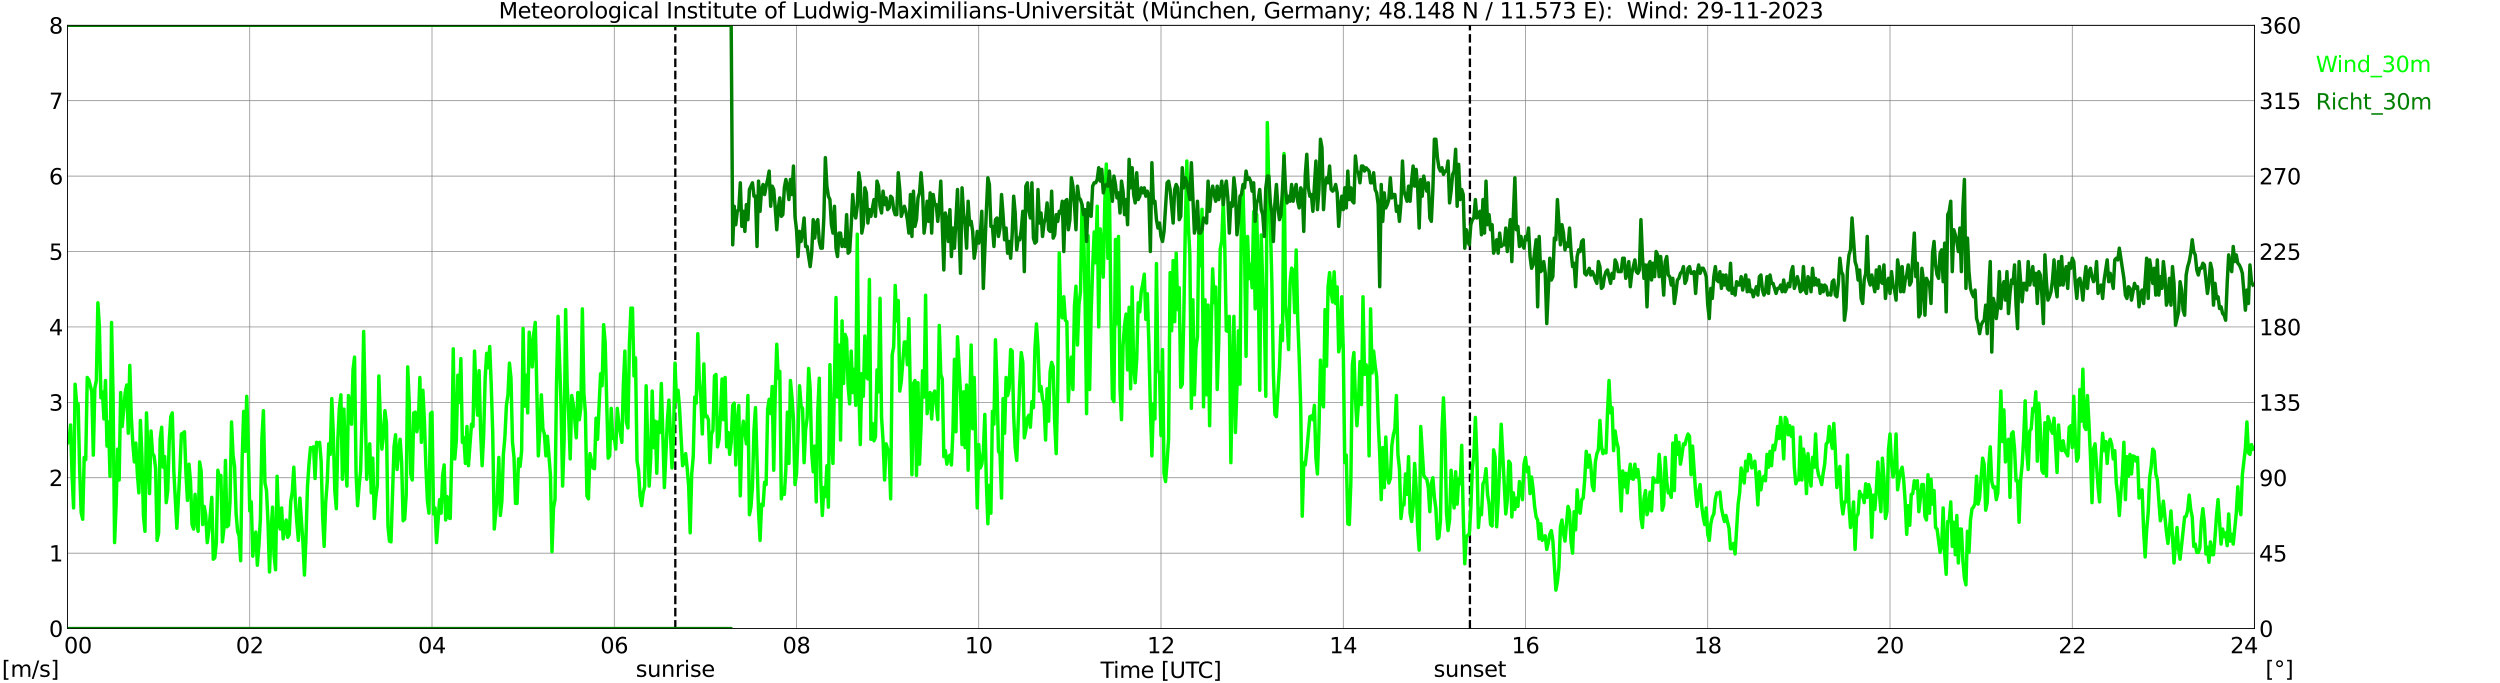 <?xml version="1.0" encoding="utf-8" standalone="no"?>
<!DOCTYPE svg PUBLIC "-//W3C//DTD SVG 1.1//EN"
  "http://www.w3.org/Graphics/SVG/1.1/DTD/svg11.dtd">
<svg xmlns:xlink="http://www.w3.org/1999/xlink" width="1085.4pt" height="296.64pt" viewBox="0 0 1085.4 296.64" xmlns="http://www.w3.org/2000/svg" version="1.1">
 <defs>
  <style type="text/css">*{stroke-linejoin: round; stroke-linecap: butt}</style>
 </defs>
 <g id="figure_1">
  <g id="patch_1">
   <path d="M 0 296.64 
L 1085.4 296.64 
L 1085.4 0 
L 0 0 
z
" style="fill: #ffffff"/>
  </g>
  <g id="axes_1">
   <g id="patch_2">
    <path d="M 29.306 272.909 
L 978.814 272.909 
L 978.814 10.976 
L 29.306 10.976 
z
" style="fill: #ffffff"/>
   </g>
   <g id="patch_3">
    <path d="M 978.814 272.909 
L 978.814 272.909 
L 978.814 10.976 
L 978.814 10.976 
z
" clip-path="url(#p61da3d5738)" style="fill: #d3d3d3; opacity: 0.25; stroke: #d3d3d3; stroke-linejoin: miter"/>
   </g>
   <g id="matplotlib.axis_1">
    <g id="xtick_1">
     <g id="line2d_1">
      <path d="M 29.306 272.909 
L 29.306 10.976 
" clip-path="url(#p61da3d5738)" style="fill: none; stroke: #808080; stroke-width: 0.3; stroke-linecap: square"/>
     </g>
     <g id="line2d_2"/>
     <g id="text_1">
      <!--    00 -->
      <g transform="translate(18.733 283.627) scale(0.095 -0.095)">
       <defs>
        <path id="DejaVuSans-20" transform="scale(0.016)"/>
        <path id="DejaVuSans-30" d="M 2034 4250 
Q 1547 4250 1301 3770 
Q 1056 3291 1056 2328 
Q 1056 1369 1301 889 
Q 1547 409 2034 409 
Q 2525 409 2770 889 
Q 3016 1369 3016 2328 
Q 3016 3291 2770 3770 
Q 2525 4250 2034 4250 
z
M 2034 4750 
Q 2819 4750 3233 4129 
Q 3647 3509 3647 2328 
Q 3647 1150 3233 529 
Q 2819 -91 2034 -91 
Q 1250 -91 836 529 
Q 422 1150 422 2328 
Q 422 3509 836 4129 
Q 1250 4750 2034 4750 
z
" transform="scale(0.016)"/>
       </defs>
       <use xlink:href="#DejaVuSans-20"/>
       <use xlink:href="#DejaVuSans-20" transform="translate(31.787 0)"/>
       <use xlink:href="#DejaVuSans-20" transform="translate(63.574 0)"/>
       <use xlink:href="#DejaVuSans-30" transform="translate(95.361 0)"/>
       <use xlink:href="#DejaVuSans-30" transform="translate(158.984 0)"/>
      </g>
     </g>
    </g>
    <g id="xtick_2">
     <g id="line2d_3">
      <path d="M 108.431 272.909 
L 108.431 10.976 
" clip-path="url(#p61da3d5738)" style="fill: none; stroke: #808080; stroke-width: 0.3; stroke-linecap: square"/>
     </g>
     <g id="line2d_4"/>
     <g id="text_2">
      <!-- 02 -->
      <g transform="translate(102.387 283.627) scale(0.095 -0.095)">
       <defs>
        <path id="DejaVuSans-32" d="M 1228 531 
L 3431 531 
L 3431 0 
L 469 0 
L 469 531 
Q 828 903 1448 1529 
Q 2069 2156 2228 2338 
Q 2531 2678 2651 2914 
Q 2772 3150 2772 3378 
Q 2772 3750 2511 3984 
Q 2250 4219 1831 4219 
Q 1534 4219 1204 4116 
Q 875 4013 500 3803 
L 500 4441 
Q 881 4594 1212 4672 
Q 1544 4750 1819 4750 
Q 2544 4750 2975 4387 
Q 3406 4025 3406 3419 
Q 3406 3131 3298 2873 
Q 3191 2616 2906 2266 
Q 2828 2175 2409 1742 
Q 1991 1309 1228 531 
z
" transform="scale(0.016)"/>
       </defs>
       <use xlink:href="#DejaVuSans-30"/>
       <use xlink:href="#DejaVuSans-32" transform="translate(63.623 0)"/>
      </g>
     </g>
    </g>
    <g id="xtick_3">
     <g id="line2d_5">
      <path d="M 187.557 272.909 
L 187.557 10.976 
" clip-path="url(#p61da3d5738)" style="fill: none; stroke: #808080; stroke-width: 0.3; stroke-linecap: square"/>
     </g>
     <g id="line2d_6"/>
     <g id="text_3">
      <!-- 04 -->
      <g transform="translate(181.513 283.627) scale(0.095 -0.095)">
       <defs>
        <path id="DejaVuSans-34" d="M 2419 4116 
L 825 1625 
L 2419 1625 
L 2419 4116 
z
M 2253 4666 
L 3047 4666 
L 3047 1625 
L 3713 1625 
L 3713 1100 
L 3047 1100 
L 3047 0 
L 2419 0 
L 2419 1100 
L 313 1100 
L 313 1709 
L 2253 4666 
z
" transform="scale(0.016)"/>
       </defs>
       <use xlink:href="#DejaVuSans-30"/>
       <use xlink:href="#DejaVuSans-34" transform="translate(63.623 0)"/>
      </g>
     </g>
    </g>
    <g id="xtick_4">
     <g id="line2d_7">
      <path d="M 266.683 272.909 
L 266.683 10.976 
" clip-path="url(#p61da3d5738)" style="fill: none; stroke: #808080; stroke-width: 0.3; stroke-linecap: square"/>
     </g>
     <g id="line2d_8"/>
     <g id="text_4">
      <!-- 06 -->
      <g transform="translate(260.638 283.627) scale(0.095 -0.095)">
       <defs>
        <path id="DejaVuSans-36" d="M 2113 2584 
Q 1688 2584 1439 2293 
Q 1191 2003 1191 1497 
Q 1191 994 1439 701 
Q 1688 409 2113 409 
Q 2538 409 2786 701 
Q 3034 994 3034 1497 
Q 3034 2003 2786 2293 
Q 2538 2584 2113 2584 
z
M 3366 4563 
L 3366 3988 
Q 3128 4100 2886 4159 
Q 2644 4219 2406 4219 
Q 1781 4219 1451 3797 
Q 1122 3375 1075 2522 
Q 1259 2794 1537 2939 
Q 1816 3084 2150 3084 
Q 2853 3084 3261 2657 
Q 3669 2231 3669 1497 
Q 3669 778 3244 343 
Q 2819 -91 2113 -91 
Q 1303 -91 875 529 
Q 447 1150 447 2328 
Q 447 3434 972 4092 
Q 1497 4750 2381 4750 
Q 2619 4750 2861 4703 
Q 3103 4656 3366 4563 
z
" transform="scale(0.016)"/>
       </defs>
       <use xlink:href="#DejaVuSans-30"/>
       <use xlink:href="#DejaVuSans-36" transform="translate(63.623 0)"/>
      </g>
     </g>
    </g>
    <g id="xtick_5">
     <g id="line2d_9">
      <path d="M 345.808 272.909 
L 345.808 10.976 
" clip-path="url(#p61da3d5738)" style="fill: none; stroke: #808080; stroke-width: 0.3; stroke-linecap: square"/>
     </g>
     <g id="line2d_10"/>
     <g id="text_5">
      <!-- 08 -->
      <g transform="translate(339.764 283.627) scale(0.095 -0.095)">
       <defs>
        <path id="DejaVuSans-38" d="M 2034 2216 
Q 1584 2216 1326 1975 
Q 1069 1734 1069 1313 
Q 1069 891 1326 650 
Q 1584 409 2034 409 
Q 2484 409 2743 651 
Q 3003 894 3003 1313 
Q 3003 1734 2745 1975 
Q 2488 2216 2034 2216 
z
M 1403 2484 
Q 997 2584 770 2862 
Q 544 3141 544 3541 
Q 544 4100 942 4425 
Q 1341 4750 2034 4750 
Q 2731 4750 3128 4425 
Q 3525 4100 3525 3541 
Q 3525 3141 3298 2862 
Q 3072 2584 2669 2484 
Q 3125 2378 3379 2068 
Q 3634 1759 3634 1313 
Q 3634 634 3220 271 
Q 2806 -91 2034 -91 
Q 1263 -91 848 271 
Q 434 634 434 1313 
Q 434 1759 690 2068 
Q 947 2378 1403 2484 
z
M 1172 3481 
Q 1172 3119 1398 2916 
Q 1625 2713 2034 2713 
Q 2441 2713 2670 2916 
Q 2900 3119 2900 3481 
Q 2900 3844 2670 4047 
Q 2441 4250 2034 4250 
Q 1625 4250 1398 4047 
Q 1172 3844 1172 3481 
z
" transform="scale(0.016)"/>
       </defs>
       <use xlink:href="#DejaVuSans-30"/>
       <use xlink:href="#DejaVuSans-38" transform="translate(63.623 0)"/>
      </g>
     </g>
    </g>
    <g id="xtick_6">
     <g id="line2d_11">
      <path d="M 424.934 272.909 
L 424.934 10.976 
" clip-path="url(#p61da3d5738)" style="fill: none; stroke: #808080; stroke-width: 0.3; stroke-linecap: square"/>
     </g>
     <g id="line2d_12"/>
     <g id="text_6">
      <!-- 10 -->
      <g transform="translate(418.89 283.627) scale(0.095 -0.095)">
       <defs>
        <path id="DejaVuSans-31" d="M 794 531 
L 1825 531 
L 1825 4091 
L 703 3866 
L 703 4441 
L 1819 4666 
L 2450 4666 
L 2450 531 
L 3481 531 
L 3481 0 
L 794 0 
L 794 531 
z
" transform="scale(0.016)"/>
       </defs>
       <use xlink:href="#DejaVuSans-31"/>
       <use xlink:href="#DejaVuSans-30" transform="translate(63.623 0)"/>
      </g>
     </g>
    </g>
    <g id="xtick_7">
     <g id="line2d_13">
      <path d="M 504.06 272.909 
L 504.06 10.976 
" clip-path="url(#p61da3d5738)" style="fill: none; stroke: #808080; stroke-width: 0.3; stroke-linecap: square"/>
     </g>
     <g id="line2d_14"/>
     <g id="text_7">
      <!-- 12 -->
      <g transform="translate(498.015 283.627) scale(0.095 -0.095)">
       <use xlink:href="#DejaVuSans-31"/>
       <use xlink:href="#DejaVuSans-32" transform="translate(63.623 0)"/>
      </g>
     </g>
    </g>
    <g id="xtick_8">
     <g id="line2d_15">
      <path d="M 583.185 272.909 
L 583.185 10.976 
" clip-path="url(#p61da3d5738)" style="fill: none; stroke: #808080; stroke-width: 0.3; stroke-linecap: square"/>
     </g>
     <g id="line2d_16"/>
     <g id="text_8">
      <!-- 14 -->
      <g transform="translate(577.141 283.627) scale(0.095 -0.095)">
       <use xlink:href="#DejaVuSans-31"/>
       <use xlink:href="#DejaVuSans-34" transform="translate(63.623 0)"/>
      </g>
     </g>
    </g>
    <g id="xtick_9">
     <g id="line2d_17">
      <path d="M 662.311 272.909 
L 662.311 10.976 
" clip-path="url(#p61da3d5738)" style="fill: none; stroke: #808080; stroke-width: 0.3; stroke-linecap: square"/>
     </g>
     <g id="line2d_18"/>
     <g id="text_9">
      <!-- 16 -->
      <g transform="translate(656.267 283.627) scale(0.095 -0.095)">
       <use xlink:href="#DejaVuSans-31"/>
       <use xlink:href="#DejaVuSans-36" transform="translate(63.623 0)"/>
      </g>
     </g>
    </g>
    <g id="xtick_10">
     <g id="line2d_19">
      <path d="M 741.437 272.909 
L 741.437 10.976 
" clip-path="url(#p61da3d5738)" style="fill: none; stroke: #808080; stroke-width: 0.3; stroke-linecap: square"/>
     </g>
     <g id="line2d_20"/>
     <g id="text_10">
      <!-- 18 -->
      <g transform="translate(735.392 283.627) scale(0.095 -0.095)">
       <use xlink:href="#DejaVuSans-31"/>
       <use xlink:href="#DejaVuSans-38" transform="translate(63.623 0)"/>
      </g>
     </g>
    </g>
    <g id="xtick_11">
     <g id="line2d_21">
      <path d="M 820.562 272.909 
L 820.562 10.976 
" clip-path="url(#p61da3d5738)" style="fill: none; stroke: #808080; stroke-width: 0.3; stroke-linecap: square"/>
     </g>
     <g id="line2d_22"/>
     <g id="text_11">
      <!-- 20 -->
      <g transform="translate(814.518 283.627) scale(0.095 -0.095)">
       <use xlink:href="#DejaVuSans-32"/>
       <use xlink:href="#DejaVuSans-30" transform="translate(63.623 0)"/>
      </g>
     </g>
    </g>
    <g id="xtick_12">
     <g id="line2d_23">
      <path d="M 899.688 272.909 
L 899.688 10.976 
" clip-path="url(#p61da3d5738)" style="fill: none; stroke: #808080; stroke-width: 0.3; stroke-linecap: square"/>
     </g>
     <g id="line2d_24"/>
     <g id="text_12">
      <!-- 22 -->
      <g transform="translate(893.644 283.627) scale(0.095 -0.095)">
       <use xlink:href="#DejaVuSans-32"/>
       <use xlink:href="#DejaVuSans-32" transform="translate(63.623 0)"/>
      </g>
     </g>
    </g>
    <g id="xtick_13">
     <g id="line2d_25">
      <path d="M 978.814 272.909 
L 978.814 10.976 
" clip-path="url(#p61da3d5738)" style="fill: none; stroke: #808080; stroke-width: 0.3; stroke-linecap: square"/>
     </g>
     <g id="line2d_26"/>
     <g id="text_13">
      <!-- 24    -->
      <g transform="translate(968.241 283.627) scale(0.095 -0.095)">
       <use xlink:href="#DejaVuSans-32"/>
       <use xlink:href="#DejaVuSans-34" transform="translate(63.623 0)"/>
       <use xlink:href="#DejaVuSans-20" transform="translate(127.246 0)"/>
       <use xlink:href="#DejaVuSans-20" transform="translate(159.033 0)"/>
       <use xlink:href="#DejaVuSans-20" transform="translate(190.82 0)"/>
      </g>
     </g>
    </g>
    <g id="text_14">
     <!-- Time [UTC] -->
     <g transform="translate(477.806 294.322) scale(0.095 -0.095)">
      <defs>
       <path id="DejaVuSans-54" d="M -19 4666 
L 3928 4666 
L 3928 4134 
L 2272 4134 
L 2272 0 
L 1638 0 
L 1638 4134 
L -19 4134 
L -19 4666 
z
" transform="scale(0.016)"/>
       <path id="DejaVuSans-69" d="M 603 3500 
L 1178 3500 
L 1178 0 
L 603 0 
L 603 3500 
z
M 603 4863 
L 1178 4863 
L 1178 4134 
L 603 4134 
L 603 4863 
z
" transform="scale(0.016)"/>
       <path id="DejaVuSans-6d" d="M 3328 2828 
Q 3544 3216 3844 3400 
Q 4144 3584 4550 3584 
Q 5097 3584 5394 3201 
Q 5691 2819 5691 2113 
L 5691 0 
L 5113 0 
L 5113 2094 
Q 5113 2597 4934 2840 
Q 4756 3084 4391 3084 
Q 3944 3084 3684 2787 
Q 3425 2491 3425 1978 
L 3425 0 
L 2847 0 
L 2847 2094 
Q 2847 2600 2669 2842 
Q 2491 3084 2119 3084 
Q 1678 3084 1418 2786 
Q 1159 2488 1159 1978 
L 1159 0 
L 581 0 
L 581 3500 
L 1159 3500 
L 1159 2956 
Q 1356 3278 1631 3431 
Q 1906 3584 2284 3584 
Q 2666 3584 2933 3390 
Q 3200 3197 3328 2828 
z
" transform="scale(0.016)"/>
       <path id="DejaVuSans-65" d="M 3597 1894 
L 3597 1613 
L 953 1613 
Q 991 1019 1311 708 
Q 1631 397 2203 397 
Q 2534 397 2845 478 
Q 3156 559 3463 722 
L 3463 178 
Q 3153 47 2828 -22 
Q 2503 -91 2169 -91 
Q 1331 -91 842 396 
Q 353 884 353 1716 
Q 353 2575 817 3079 
Q 1281 3584 2069 3584 
Q 2775 3584 3186 3129 
Q 3597 2675 3597 1894 
z
M 3022 2063 
Q 3016 2534 2758 2815 
Q 2500 3097 2075 3097 
Q 1594 3097 1305 2825 
Q 1016 2553 972 2059 
L 3022 2063 
z
" transform="scale(0.016)"/>
       <path id="DejaVuSans-5b" d="M 550 4863 
L 1875 4863 
L 1875 4416 
L 1125 4416 
L 1125 -397 
L 1875 -397 
L 1875 -844 
L 550 -844 
L 550 4863 
z
" transform="scale(0.016)"/>
       <path id="DejaVuSans-55" d="M 556 4666 
L 1191 4666 
L 1191 1831 
Q 1191 1081 1462 751 
Q 1734 422 2344 422 
Q 2950 422 3222 751 
Q 3494 1081 3494 1831 
L 3494 4666 
L 4128 4666 
L 4128 1753 
Q 4128 841 3676 375 
Q 3225 -91 2344 -91 
Q 1459 -91 1007 375 
Q 556 841 556 1753 
L 556 4666 
z
" transform="scale(0.016)"/>
       <path id="DejaVuSans-43" d="M 4122 4306 
L 4122 3641 
Q 3803 3938 3442 4084 
Q 3081 4231 2675 4231 
Q 1875 4231 1450 3742 
Q 1025 3253 1025 2328 
Q 1025 1406 1450 917 
Q 1875 428 2675 428 
Q 3081 428 3442 575 
Q 3803 722 4122 1019 
L 4122 359 
Q 3791 134 3420 21 
Q 3050 -91 2638 -91 
Q 1578 -91 968 557 
Q 359 1206 359 2328 
Q 359 3453 968 4101 
Q 1578 4750 2638 4750 
Q 3056 4750 3426 4639 
Q 3797 4528 4122 4306 
z
" transform="scale(0.016)"/>
       <path id="DejaVuSans-5d" d="M 1947 4863 
L 1947 -844 
L 622 -844 
L 622 -397 
L 1369 -397 
L 1369 4416 
L 622 4416 
L 622 4863 
L 1947 4863 
z
" transform="scale(0.016)"/>
      </defs>
      <use xlink:href="#DejaVuSans-54"/>
      <use xlink:href="#DejaVuSans-69" transform="translate(57.959 0)"/>
      <use xlink:href="#DejaVuSans-6d" transform="translate(85.742 0)"/>
      <use xlink:href="#DejaVuSans-65" transform="translate(183.154 0)"/>
      <use xlink:href="#DejaVuSans-20" transform="translate(244.678 0)"/>
      <use xlink:href="#DejaVuSans-5b" transform="translate(276.465 0)"/>
      <use xlink:href="#DejaVuSans-55" transform="translate(315.479 0)"/>
      <use xlink:href="#DejaVuSans-54" transform="translate(388.672 0)"/>
      <use xlink:href="#DejaVuSans-43" transform="translate(443.881 0)"/>
      <use xlink:href="#DejaVuSans-5d" transform="translate(513.705 0)"/>
     </g>
    </g>
   </g>
   <g id="matplotlib.axis_2">
    <g id="ytick_1">
     <g id="line2d_27">
      <path d="M 29.306 272.909 
L 978.814 272.909 
" clip-path="url(#p61da3d5738)" style="fill: none; stroke: #808080; stroke-width: 0.3; stroke-linecap: square"/>
     </g>
     <g id="line2d_28"/>
     <g id="text_15">
      <!-- 0 -->
      <g transform="translate(21.261 276.518) scale(0.095 -0.095)">
       <use xlink:href="#DejaVuSans-30"/>
      </g>
     </g>
    </g>
    <g id="ytick_2">
     <g id="line2d_29">
      <path d="M 29.306 240.167 
L 978.814 240.167 
" clip-path="url(#p61da3d5738)" style="fill: none; stroke: #808080; stroke-width: 0.3; stroke-linecap: square"/>
     </g>
     <g id="line2d_30"/>
     <g id="text_16">
      <!-- 1 -->
      <g transform="translate(21.261 243.776) scale(0.095 -0.095)">
       <use xlink:href="#DejaVuSans-31"/>
      </g>
     </g>
    </g>
    <g id="ytick_3">
     <g id="line2d_31">
      <path d="M 29.306 207.426 
L 978.814 207.426 
" clip-path="url(#p61da3d5738)" style="fill: none; stroke: #808080; stroke-width: 0.3; stroke-linecap: square"/>
     </g>
     <g id="line2d_32"/>
     <g id="text_17">
      <!-- 2 -->
      <g transform="translate(21.261 211.035) scale(0.095 -0.095)">
       <use xlink:href="#DejaVuSans-32"/>
      </g>
     </g>
    </g>
    <g id="ytick_4">
     <g id="line2d_33">
      <path d="M 29.306 174.684 
L 978.814 174.684 
" clip-path="url(#p61da3d5738)" style="fill: none; stroke: #808080; stroke-width: 0.3; stroke-linecap: square"/>
     </g>
     <g id="line2d_34"/>
     <g id="text_18">
      <!-- 3 -->
      <g transform="translate(21.261 178.293) scale(0.095 -0.095)">
       <defs>
        <path id="DejaVuSans-33" d="M 2597 2516 
Q 3050 2419 3304 2112 
Q 3559 1806 3559 1356 
Q 3559 666 3084 287 
Q 2609 -91 1734 -91 
Q 1441 -91 1130 -33 
Q 819 25 488 141 
L 488 750 
Q 750 597 1062 519 
Q 1375 441 1716 441 
Q 2309 441 2620 675 
Q 2931 909 2931 1356 
Q 2931 1769 2642 2001 
Q 2353 2234 1838 2234 
L 1294 2234 
L 1294 2753 
L 1863 2753 
Q 2328 2753 2575 2939 
Q 2822 3125 2822 3475 
Q 2822 3834 2567 4026 
Q 2313 4219 1838 4219 
Q 1578 4219 1281 4162 
Q 984 4106 628 3988 
L 628 4550 
Q 988 4650 1302 4700 
Q 1616 4750 1894 4750 
Q 2613 4750 3031 4423 
Q 3450 4097 3450 3541 
Q 3450 3153 3228 2886 
Q 3006 2619 2597 2516 
z
" transform="scale(0.016)"/>
       </defs>
       <use xlink:href="#DejaVuSans-33"/>
      </g>
     </g>
    </g>
    <g id="ytick_5">
     <g id="line2d_35">
      <path d="M 29.306 141.942 
L 978.814 141.942 
" clip-path="url(#p61da3d5738)" style="fill: none; stroke: #808080; stroke-width: 0.3; stroke-linecap: square"/>
     </g>
     <g id="line2d_36"/>
     <g id="text_19">
      <!-- 4 -->
      <g transform="translate(21.261 145.551) scale(0.095 -0.095)">
       <use xlink:href="#DejaVuSans-34"/>
      </g>
     </g>
    </g>
    <g id="ytick_6">
     <g id="line2d_37">
      <path d="M 29.306 109.201 
L 978.814 109.201 
" clip-path="url(#p61da3d5738)" style="fill: none; stroke: #808080; stroke-width: 0.3; stroke-linecap: square"/>
     </g>
     <g id="line2d_38"/>
     <g id="text_20">
      <!-- 5 -->
      <g transform="translate(21.261 112.81) scale(0.095 -0.095)">
       <defs>
        <path id="DejaVuSans-35" d="M 691 4666 
L 3169 4666 
L 3169 4134 
L 1269 4134 
L 1269 2991 
Q 1406 3038 1543 3061 
Q 1681 3084 1819 3084 
Q 2600 3084 3056 2656 
Q 3513 2228 3513 1497 
Q 3513 744 3044 326 
Q 2575 -91 1722 -91 
Q 1428 -91 1123 -41 
Q 819 9 494 109 
L 494 744 
Q 775 591 1075 516 
Q 1375 441 1709 441 
Q 2250 441 2565 725 
Q 2881 1009 2881 1497 
Q 2881 1984 2565 2268 
Q 2250 2553 1709 2553 
Q 1456 2553 1204 2497 
Q 953 2441 691 2322 
L 691 4666 
z
" transform="scale(0.016)"/>
       </defs>
       <use xlink:href="#DejaVuSans-35"/>
      </g>
     </g>
    </g>
    <g id="ytick_7">
     <g id="line2d_39">
      <path d="M 29.306 76.459 
L 978.814 76.459 
" clip-path="url(#p61da3d5738)" style="fill: none; stroke: #808080; stroke-width: 0.3; stroke-linecap: square"/>
     </g>
     <g id="line2d_40"/>
     <g id="text_21">
      <!-- 6 -->
      <g transform="translate(21.261 80.068) scale(0.095 -0.095)">
       <use xlink:href="#DejaVuSans-36"/>
      </g>
     </g>
    </g>
    <g id="ytick_8">
     <g id="line2d_41">
      <path d="M 29.306 43.717 
L 978.814 43.717 
" clip-path="url(#p61da3d5738)" style="fill: none; stroke: #808080; stroke-width: 0.3; stroke-linecap: square"/>
     </g>
     <g id="line2d_42"/>
     <g id="text_22">
      <!-- 7 -->
      <g transform="translate(21.261 47.327) scale(0.095 -0.095)">
       <defs>
        <path id="DejaVuSans-37" d="M 525 4666 
L 3525 4666 
L 3525 4397 
L 1831 0 
L 1172 0 
L 2766 4134 
L 525 4134 
L 525 4666 
z
" transform="scale(0.016)"/>
       </defs>
       <use xlink:href="#DejaVuSans-37"/>
      </g>
     </g>
    </g>
    <g id="ytick_9">
     <g id="line2d_43">
      <path d="M 29.306 10.976 
L 978.814 10.976 
" clip-path="url(#p61da3d5738)" style="fill: none; stroke: #808080; stroke-width: 0.3; stroke-linecap: square"/>
     </g>
     <g id="line2d_44"/>
     <g id="text_23">
      <!-- 8 -->
      <g transform="translate(21.261 14.585) scale(0.095 -0.095)">
       <use xlink:href="#DejaVuSans-38"/>
      </g>
     </g>
    </g>
   </g>
   <g id="line2d_45">
    <path d="M 293.19 272.909 
L 293.19 10.976 
" clip-path="url(#p61da3d5738)" style="fill: none; stroke-dasharray: 3.7,1.6; stroke-dashoffset: 0; stroke: #000000"/>
   </g>
   <g id="line2d_46">
    <path d="M 638.178 272.909 
L 638.178 10.976 
" clip-path="url(#p61da3d5738)" style="fill: none; stroke-dasharray: 3.7,1.6; stroke-dashoffset: 0; stroke: #000000"/>
   </g>
   <g id="line2d_47">
    <path d="M 29.306 192.364 
L 29.965 191.382 
L 30.625 184.506 
L 31.284 206.116 
L 31.943 220.522 
L 32.603 166.826 
L 33.262 175.011 
L 33.921 175.339 
L 34.581 203.824 
L 35.24 222.487 
L 35.9 225.433 
L 36.559 198.585 
L 37.218 199.568 
L 37.878 163.879 
L 38.537 164.861 
L 39.856 170.1 
L 40.515 197.603 
L 41.175 168.463 
L 41.834 165.189 
L 42.493 131.465 
L 43.153 141.942 
L 43.812 172.719 
L 44.472 170.1 
L 45.131 181.887 
L 45.79 165.189 
L 46.45 193.674 
L 47.109 183.197 
L 47.768 206.771 
L 48.428 139.978 
L 49.087 171.737 
L 49.747 235.583 
L 50.406 219.213 
L 51.065 194.984 
L 51.725 208.408 
L 52.384 170.427 
L 53.043 185.161 
L 54.362 170.427 
L 55.022 167.153 
L 55.681 188.108 
L 56.34 158.64 
L 57 181.232 
L 57.659 192.364 
L 58.319 200.55 
L 58.978 192.364 
L 59.637 205.788 
L 60.297 213.974 
L 60.956 182.542 
L 61.615 197.93 
L 62.275 223.796 
L 62.934 230.672 
L 63.594 179.268 
L 64.912 214.301 
L 65.572 187.126 
L 66.231 196.948 
L 66.89 197.93 
L 67.55 203.169 
L 68.209 234.601 
L 68.869 231.327 
L 69.528 190.727 
L 70.187 185.489 
L 70.847 202.842 
L 71.506 198.258 
L 72.166 218.23 
L 72.825 212.992 
L 73.484 191.382 
L 74.144 180.905 
L 74.803 179.268 
L 75.462 204.479 
L 76.781 229.362 
L 78.1 204.151 
L 78.759 188.435 
L 79.419 188.108 
L 80.078 187.453 
L 80.737 205.461 
L 81.397 217.248 
L 82.056 201.532 
L 82.716 209.063 
L 83.375 227.725 
L 84.034 229.69 
L 84.694 214.629 
L 85.353 226.416 
L 86.013 230.672 
L 86.672 200.55 
L 87.331 204.479 
L 87.991 227.725 
L 88.65 219.867 
L 89.309 223.469 
L 89.969 235.583 
L 90.628 230.672 
L 91.947 215.938 
L 92.606 242.786 
L 93.266 242.132 
L 93.925 235.583 
L 94.584 204.151 
L 95.244 208.08 
L 95.903 206.443 
L 96.563 235.256 
L 97.222 229.362 
L 97.881 199.895 
L 98.541 228.708 
L 99.2 228.053 
L 99.86 217.903 
L 100.519 183.197 
L 101.178 197.603 
L 101.838 202.514 
L 102.497 222.814 
L 103.156 230.672 
L 103.816 232.637 
L 104.475 243.441 
L 105.135 199.24 
L 105.794 178.613 
L 106.453 195.966 
L 107.113 172.065 
L 107.772 191.71 
L 108.431 221.832 
L 109.091 217.903 
L 109.75 241.477 
L 110.41 233.291 
L 111.069 231 
L 111.728 245.406 
L 112.388 236.893 
L 113.047 225.433 
L 113.707 190.4 
L 114.366 178.285 
L 115.025 209.717 
L 115.685 212.664 
L 116.344 226.416 
L 117.003 248.353 
L 117.663 231 
L 118.322 220.195 
L 118.982 241.149 
L 119.641 247.37 
L 120.3 206.771 
L 120.96 226.416 
L 121.619 229.69 
L 122.278 220.522 
L 122.938 233.946 
L 124.257 225.761 
L 124.916 233.291 
L 125.575 231.982 
L 126.235 217.575 
L 126.894 213.646 
L 127.553 202.842 
L 128.213 217.248 
L 128.872 226.743 
L 129.532 234.601 
L 130.191 216.266 
L 131.51 235.256 
L 132.169 249.662 
L 132.829 233.946 
L 133.488 211.355 
L 134.147 201.532 
L 134.807 194.329 
L 135.466 194.656 
L 136.125 194.001 
L 136.785 207.753 
L 137.444 192.037 
L 138.104 192.692 
L 138.763 192.037 
L 139.422 200.222 
L 140.082 224.451 
L 140.741 237.22 
L 141.4 218.23 
L 142.06 209.39 
L 142.719 192.692 
L 143.379 197.276 
L 144.038 173.047 
L 144.697 188.108 
L 145.357 212.992 
L 146.016 220.85 
L 146.676 190.727 
L 147.335 177.303 
L 147.994 171.41 
L 148.654 208.08 
L 149.313 177.631 
L 149.972 200.877 
L 150.632 211.027 
L 151.291 171.737 
L 151.951 175.666 
L 152.61 184.179 
L 153.269 160.605 
L 153.929 155.039 
L 154.588 205.461 
L 155.247 219.54 
L 155.907 211.027 
L 156.566 204.151 
L 157.226 180.25 
L 157.885 143.907 
L 159.204 208.08 
L 160.523 192.692 
L 161.182 213.974 
L 161.841 198.913 
L 162.501 225.106 
L 163.16 215.938 
L 163.819 210.7 
L 164.479 163.224 
L 165.138 182.542 
L 165.798 194.984 
L 166.457 189.418 
L 167.116 178.285 
L 167.776 183.524 
L 168.435 228.38 
L 169.094 234.928 
L 169.754 235.256 
L 171.073 194.001 
L 171.732 188.763 
L 172.391 203.824 
L 173.051 196.621 
L 173.71 190.727 
L 174.37 200.55 
L 175.029 226.088 
L 175.688 225.433 
L 176.348 214.956 
L 177.007 159.295 
L 177.666 174.684 
L 178.326 205.788 
L 178.985 208.408 
L 179.645 179.268 
L 180.304 178.94 
L 180.963 187.453 
L 181.623 184.179 
L 182.282 163.879 
L 182.941 192.037 
L 183.601 169.445 
L 184.26 182.869 
L 184.92 202.842 
L 185.579 217.575 
L 186.238 222.814 
L 186.898 179.595 
L 187.557 178.94 
L 188.216 223.142 
L 188.876 220.522 
L 189.535 235.583 
L 190.854 216.921 
L 191.513 222.814 
L 192.173 206.443 
L 192.832 201.859 
L 193.492 225.761 
L 194.151 215.611 
L 194.81 224.779 
L 195.47 225.106 
L 196.129 197.603 
L 196.788 151.437 
L 197.448 199.24 
L 198.107 191.382 
L 198.767 162.897 
L 199.426 174.684 
L 200.085 155.694 
L 200.745 192.037 
L 201.404 190.072 
L 202.063 201.205 
L 202.723 185.161 
L 203.382 202.187 
L 204.701 184.179 
L 205.36 185.161 
L 206.02 152.42 
L 206.679 170.1 
L 207.339 180.25 
L 207.998 160.932 
L 208.657 187.453 
L 209.317 202.187 
L 209.976 189.09 
L 210.635 164.207 
L 211.295 153.402 
L 211.954 159.623 
L 212.614 150.455 
L 213.273 167.153 
L 213.932 188.435 
L 214.592 229.69 
L 215.91 215.284 
L 216.57 198.585 
L 217.229 223.796 
L 217.889 217.575 
L 218.548 197.276 
L 219.207 189.745 
L 219.867 175.994 
L 220.526 171.41 
L 221.186 157.658 
L 221.845 164.207 
L 222.504 192.037 
L 223.164 198.585 
L 223.823 218.558 
L 224.482 218.558 
L 225.142 199.24 
L 225.801 202.514 
L 226.461 195.966 
L 227.12 142.597 
L 227.779 176.321 
L 228.439 162.897 
L 229.098 179.268 
L 229.757 144.234 
L 230.417 149.8 
L 231.076 159.295 
L 231.736 144.889 
L 232.395 139.978 
L 233.714 197.93 
L 234.373 186.798 
L 235.033 171.41 
L 235.692 186.143 
L 236.351 188.435 
L 237.011 197.93 
L 237.67 189.418 
L 238.989 206.443 
L 239.648 239.512 
L 240.308 220.522 
L 240.967 216.921 
L 241.626 166.171 
L 242.286 137.358 
L 243.604 176.648 
L 244.264 211.027 
L 244.923 190.727 
L 245.583 134.412 
L 246.242 166.826 
L 246.901 180.577 
L 247.561 199.24 
L 248.22 171.737 
L 248.88 175.666 
L 249.539 182.214 
L 250.198 190.072 
L 250.858 170.427 
L 251.517 182.214 
L 252.176 176.976 
L 252.836 134.084 
L 253.495 170.427 
L 254.155 179.268 
L 254.814 215.284 
L 255.473 216.593 
L 256.133 196.948 
L 257.451 203.169 
L 258.111 203.497 
L 258.77 181.56 
L 259.43 190.727 
L 260.748 162.242 
L 261.408 167.481 
L 262.067 140.96 
L 262.726 148.491 
L 264.045 198.913 
L 264.705 197.93 
L 265.364 177.303 
L 266.023 190.4 
L 266.683 189.745 
L 267.342 194.984 
L 268.002 177.303 
L 268.661 183.852 
L 269.98 192.037 
L 270.639 167.153 
L 271.298 152.42 
L 271.958 183.197 
L 272.617 185.816 
L 273.277 148.818 
L 273.936 133.757 
L 274.595 133.757 
L 275.255 163.224 
L 275.914 155.366 
L 276.573 200.222 
L 277.233 204.151 
L 277.892 215.284 
L 278.552 219.54 
L 279.211 213.974 
L 279.87 211.355 
L 280.53 167.481 
L 281.189 191.382 
L 281.849 211.027 
L 282.508 198.913 
L 283.167 169.773 
L 283.827 194.329 
L 284.486 182.869 
L 285.145 205.461 
L 285.805 183.197 
L 286.464 187.781 
L 287.124 166.498 
L 288.442 211.682 
L 289.761 182.214 
L 290.42 173.702 
L 291.739 203.169 
L 292.399 189.745 
L 293.058 157.658 
L 293.717 174.029 
L 294.377 169.445 
L 295.036 177.303 
L 296.355 202.187 
L 297.014 200.877 
L 297.674 196.948 
L 298.333 203.169 
L 298.992 211.027 
L 299.652 231.327 
L 300.311 205.788 
L 300.971 198.258 
L 301.63 172.392 
L 302.289 175.011 
L 302.949 144.889 
L 303.608 164.861 
L 304.267 172.392 
L 304.927 188.435 
L 305.586 157.986 
L 306.246 180.905 
L 306.905 180.577 
L 307.564 182.214 
L 308.224 200.877 
L 308.883 188.435 
L 309.543 186.798 
L 310.202 163.224 
L 310.861 162.569 
L 311.521 194.001 
L 312.18 190.727 
L 312.839 179.923 
L 313.499 164.534 
L 314.158 182.214 
L 314.818 163.879 
L 315.477 194.001 
L 316.136 187.781 
L 316.796 197.276 
L 317.455 192.037 
L 318.114 175.994 
L 318.774 175.011 
L 319.433 201.859 
L 320.093 184.179 
L 320.752 175.994 
L 321.411 215.284 
L 322.071 189.09 
L 322.73 182.869 
L 324.049 192.692 
L 324.708 171.737 
L 325.368 223.469 
L 326.027 220.195 
L 326.686 211.027 
L 327.346 186.798 
L 328.005 176.976 
L 329.324 221.832 
L 329.983 234.601 
L 330.643 218.885 
L 331.302 219.54 
L 331.961 209.39 
L 332.621 210.372 
L 333.28 177.631 
L 333.94 173.374 
L 334.599 179.595 
L 335.258 167.808 
L 335.918 204.151 
L 336.577 170.427 
L 337.236 149.473 
L 337.896 164.207 
L 338.555 161.26 
L 339.215 216.593 
L 339.874 212.009 
L 340.533 214.629 
L 341.193 203.497 
L 341.852 178.94 
L 342.512 201.205 
L 343.171 165.189 
L 343.83 172.392 
L 344.49 182.214 
L 345.149 210.372 
L 345.808 205.788 
L 346.468 188.435 
L 347.127 167.481 
L 347.787 176.321 
L 348.446 177.303 
L 349.105 200.877 
L 349.765 186.471 
L 350.424 181.56 
L 351.083 159.95 
L 351.743 168.79 
L 352.402 196.293 
L 353.062 204.806 
L 353.721 193.674 
L 354.38 217.903 
L 355.04 178.613 
L 355.699 164.207 
L 356.359 209.063 
L 357.018 223.796 
L 357.677 211.682 
L 358.337 215.611 
L 358.996 202.187 
L 359.655 220.195 
L 360.315 158.313 
L 360.974 187.126 
L 361.634 201.205 
L 362.952 129.173 
L 363.612 172.392 
L 364.271 149.8 
L 364.93 191.055 
L 365.59 139.323 
L 366.249 166.498 
L 366.909 145.216 
L 367.568 147.181 
L 368.227 167.808 
L 368.887 175.339 
L 369.546 152.42 
L 370.206 170.427 
L 370.865 160.278 
L 371.524 175.994 
L 372.184 101.67 
L 372.843 167.153 
L 373.502 193.019 
L 374.162 162.242 
L 374.821 172.065 
L 375.481 145.871 
L 376.14 163.552 
L 376.799 164.534 
L 377.459 121.315 
L 378.118 190.727 
L 378.777 183.852 
L 379.437 191.382 
L 380.096 189.745 
L 380.756 160.605 
L 381.415 170.1 
L 382.074 129.5 
L 382.734 181.232 
L 383.393 191.382 
L 384.053 208.408 
L 384.712 192.692 
L 386.031 197.276 
L 386.69 216.593 
L 387.349 154.057 
L 388.009 150.455 
L 388.668 123.934 
L 389.328 139.323 
L 389.987 130.483 
L 390.646 169.773 
L 391.306 165.516 
L 392.624 148.491 
L 393.284 148.491 
L 393.943 158.313 
L 394.603 138.341 
L 395.921 206.116 
L 396.581 166.498 
L 397.24 165.189 
L 397.899 206.443 
L 398.559 166.171 
L 399.218 201.532 
L 399.878 185.161 
L 400.537 160.932 
L 401.196 172.392 
L 401.856 128.191 
L 402.515 179.595 
L 403.175 172.392 
L 403.834 170.427 
L 404.493 181.887 
L 405.153 171.41 
L 405.812 169.773 
L 406.471 175.011 
L 407.131 182.214 
L 407.79 141.287 
L 408.45 162.569 
L 409.109 164.534 
L 409.768 198.258 
L 410.428 195.639 
L 411.087 201.532 
L 411.746 198.585 
L 412.406 197.603 
L 413.065 201.859 
L 413.725 187.126 
L 414.384 156.021 
L 415.043 187.453 
L 415.703 146.199 
L 417.022 171.082 
L 417.681 193.019 
L 418.34 170.1 
L 419 194.329 
L 419.659 167.153 
L 420.318 204.151 
L 421.637 149.8 
L 422.297 186.143 
L 422.956 163.879 
L 424.275 220.522 
L 424.934 193.019 
L 425.593 203.169 
L 426.253 201.532 
L 426.912 196.293 
L 427.572 179.923 
L 428.231 209.063 
L 428.89 227.398 
L 429.55 210.7 
L 430.209 222.814 
L 430.869 178.613 
L 431.528 184.179 
L 432.187 147.508 
L 432.847 167.153 
L 433.506 195.966 
L 434.165 196.948 
L 434.825 216.266 
L 435.484 173.047 
L 436.144 188.108 
L 436.803 163.879 
L 437.462 171.737 
L 438.122 168.79 
L 438.781 151.765 
L 439.44 152.42 
L 440.1 180.577 
L 440.759 194.329 
L 441.419 199.895 
L 442.737 166.171 
L 443.397 153.074 
L 444.056 157.331 
L 444.716 190.072 
L 445.375 186.798 
L 446.034 181.56 
L 446.694 180.25 
L 447.353 185.489 
L 448.012 174.356 
L 448.672 176.976 
L 449.331 151.437 
L 449.991 140.633 
L 450.65 150.455 
L 451.309 169.773 
L 451.969 167.808 
L 452.628 173.374 
L 453.287 175.339 
L 453.947 191.055 
L 454.606 168.79 
L 455.266 182.869 
L 455.925 161.26 
L 456.584 157.331 
L 457.244 159.295 
L 457.903 183.197 
L 458.563 196.948 
L 459.222 167.808 
L 459.881 109.855 
L 460.541 135.721 
L 461.2 138.013 
L 461.859 128.846 
L 462.519 138.995 
L 463.178 139.65 
L 463.838 174.356 
L 464.497 159.95 
L 465.156 155.039 
L 465.816 169.118 
L 466.475 133.102 
L 467.134 124.262 
L 467.794 149.8 
L 468.453 132.12 
L 469.113 126.554 
L 469.772 88.901 
L 470.431 97.414 
L 471.091 129.173 
L 471.75 179.595 
L 472.409 102.325 
L 473.069 169.118 
L 473.728 135.721 
L 474.388 116.076 
L 475.047 100.688 
L 475.706 114.112 
L 476.366 89.556 
L 477.025 141.942 
L 477.685 99.378 
L 478.344 108.218 
L 479.003 120.333 
L 479.663 87.591 
L 480.322 71.22 
L 480.981 112.147 
L 481.641 80.715 
L 482.3 134.412 
L 482.96 173.047 
L 483.619 174.356 
L 484.278 103.962 
L 484.938 140.633 
L 485.597 102.652 
L 486.256 168.136 
L 486.916 182.214 
L 487.575 150.128 
L 488.235 141.287 
L 488.894 136.376 
L 489.553 160.605 
L 490.213 133.429 
L 490.872 168.79 
L 491.532 124.589 
L 492.191 159.295 
L 492.85 166.171 
L 493.51 156.021 
L 494.169 131.465 
L 494.828 135.394 
L 495.488 126.554 
L 496.147 123.28 
L 496.807 119.023 
L 497.466 138.668 
L 498.125 127.536 
L 498.785 149.145 
L 499.444 176.976 
L 500.103 197.93 
L 500.763 175.339 
L 501.422 181.887 
L 502.082 114.439 
L 502.741 160.932 
L 503.4 161.915 
L 504.06 189.09 
L 504.719 151.765 
L 505.379 205.461 
L 506.038 209.063 
L 506.697 200.55 
L 507.357 190.4 
L 508.016 118.368 
L 508.675 143.579 
L 509.335 113.13 
L 509.994 139.65 
L 510.654 109.855 
L 511.313 134.412 
L 511.972 124.917 
L 512.632 168.136 
L 513.291 166.826 
L 513.95 138.013 
L 514.61 98.723 
L 515.269 69.911 
L 515.929 97.741 
L 516.588 110.51 
L 517.247 177.303 
L 517.907 130.155 
L 518.566 171.41 
L 519.226 151.11 
L 519.885 146.199 
L 520.544 96.759 
L 521.204 115.422 
L 521.863 90.865 
L 522.522 176.648 
L 523.182 130.155 
L 523.841 171.41 
L 524.501 132.447 
L 525.16 184.834 
L 525.819 144.234 
L 526.479 116.731 
L 527.138 131.465 
L 527.797 124.589 
L 528.457 169.118 
L 529.116 148.818 
L 529.776 108.218 
L 530.435 104.617 
L 531.094 87.264 
L 531.754 107.564 
L 532.413 143.579 
L 533.073 143.907 
L 533.732 137.358 
L 534.391 200.877 
L 535.051 162.897 
L 535.71 137.358 
L 536.369 187.781 
L 537.029 168.136 
L 537.688 143.579 
L 538.348 166.826 
L 539.007 84.644 
L 539.666 82.025 
L 540.326 108.218 
L 540.985 154.711 
L 541.644 102.652 
L 542.304 120.988 
L 542.963 114.767 
L 543.623 124.917 
L 544.282 91.848 
L 544.941 134.084 
L 545.601 93.157 
L 546.26 119.678 
L 546.919 169.445 
L 547.579 101.997 
L 548.238 123.934 
L 548.898 134.739 
L 549.557 172.065 
L 550.216 53.212 
L 550.876 81.043 
L 551.535 97.086 
L 552.195 122.625 
L 552.854 162.242 
L 553.513 179.923 
L 554.173 180.905 
L 555.491 159.295 
L 556.151 141.287 
L 556.81 147.836 
L 557.47 66.636 
L 558.129 132.447 
L 558.788 139.323 
L 559.448 151.765 
L 560.107 122.625 
L 560.766 116.404 
L 561.426 117.386 
L 562.085 135.721 
L 562.745 108.546 
L 563.404 138.341 
L 564.063 155.366 
L 564.723 177.303 
L 565.382 224.124 
L 566.042 200.877 
L 566.701 201.859 
L 567.36 195.639 
L 568.679 180.905 
L 569.338 180.577 
L 569.998 182.214 
L 570.657 175.994 
L 571.317 198.913 
L 571.976 205.788 
L 572.635 186.798 
L 573.295 156.349 
L 573.954 174.684 
L 574.613 176.648 
L 575.273 134.412 
L 575.932 158.968 
L 576.592 124.589 
L 577.251 118.368 
L 577.91 126.881 
L 578.57 131.137 
L 579.229 118.041 
L 579.889 131.792 
L 580.548 124.589 
L 581.207 152.747 
L 581.867 149.145 
L 582.526 128.846 
L 583.185 151.765 
L 583.845 200.877 
L 584.504 197.603 
L 585.164 227.398 
L 585.823 227.725 
L 586.482 209.39 
L 587.142 158.313 
L 587.801 153.074 
L 588.46 172.719 
L 589.12 184.834 
L 589.779 175.011 
L 590.439 157.003 
L 591.098 175.666 
L 591.757 128.846 
L 592.417 162.569 
L 593.076 158.313 
L 593.736 159.623 
L 594.395 197.93 
L 595.054 134.084 
L 595.714 161.915 
L 596.373 152.42 
L 597.032 158.64 
L 597.692 163.552 
L 598.351 182.869 
L 599.011 196.948 
L 599.67 216.921 
L 600.329 194.329 
L 600.989 211.682 
L 601.648 189.745 
L 602.307 205.461 
L 602.967 209.717 
L 603.626 207.753 
L 604.286 193.347 
L 604.945 188.763 
L 605.604 186.143 
L 606.264 171.737 
L 606.923 197.276 
L 607.582 203.497 
L 608.242 225.106 
L 608.901 219.213 
L 609.561 219.213 
L 610.22 205.788 
L 610.879 214.629 
L 611.539 198.258 
L 612.198 222.814 
L 612.858 226.416 
L 613.517 219.867 
L 614.176 201.205 
L 614.836 211.682 
L 615.495 229.362 
L 616.154 238.857 
L 616.814 185.161 
L 618.133 206.443 
L 618.792 207.426 
L 619.451 208.08 
L 620.111 211.682 
L 620.77 222.159 
L 621.429 209.717 
L 622.089 207.426 
L 622.748 215.938 
L 623.408 220.85 
L 624.067 233.946 
L 624.726 233.291 
L 625.386 226.088 
L 626.045 187.126 
L 626.705 172.719 
L 627.364 190.072 
L 628.023 222.814 
L 628.683 230.345 
L 629.342 225.761 
L 630.001 204.151 
L 630.661 213.974 
L 631.32 220.522 
L 631.98 204.806 
L 632.639 218.885 
L 633.298 207.753 
L 633.958 210.045 
L 634.617 193.347 
L 635.276 223.469 
L 635.936 244.751 
L 636.595 233.291 
L 637.255 232.309 
L 637.914 231.982 
L 638.573 220.522 
L 639.233 203.169 
L 639.892 198.258 
L 640.552 181.232 
L 641.211 198.585 
L 641.87 229.035 
L 642.53 220.85 
L 643.189 223.469 
L 643.848 210.045 
L 644.508 208.735 
L 645.167 203.497 
L 645.827 214.629 
L 646.486 218.558 
L 647.145 227.725 
L 647.805 228.38 
L 648.464 195.311 
L 649.123 198.585 
L 649.783 228.708 
L 650.442 217.575 
L 651.102 202.187 
L 651.761 184.179 
L 653.739 223.142 
L 654.399 217.248 
L 655.058 200.222 
L 655.717 201.205 
L 656.377 224.451 
L 657.036 213.974 
L 657.695 221.177 
L 658.355 216.266 
L 659.014 219.867 
L 659.674 209.063 
L 660.333 212.009 
L 660.992 216.921 
L 661.652 201.532 
L 662.311 198.585 
L 662.97 204.806 
L 663.63 202.842 
L 664.289 214.301 
L 664.949 207.098 
L 665.608 212.337 
L 666.267 219.867 
L 666.927 224.451 
L 667.586 225.761 
L 668.246 233.946 
L 668.905 227.398 
L 669.564 234.601 
L 670.224 232.964 
L 670.883 232.637 
L 671.542 238.53 
L 672.202 235.583 
L 672.861 231.982 
L 673.521 230.345 
L 674.18 234.601 
L 675.499 256.211 
L 676.158 252.609 
L 676.817 246.388 
L 677.477 228.708 
L 678.136 225.761 
L 678.796 231.654 
L 679.455 234.928 
L 680.774 219.867 
L 681.433 222.159 
L 682.092 235.256 
L 682.752 240.167 
L 683.411 222.159 
L 684.071 230.017 
L 684.73 212.664 
L 685.389 221.504 
L 686.049 222.814 
L 686.708 216.921 
L 687.368 216.266 
L 688.027 208.08 
L 688.686 195.966 
L 689.346 202.842 
L 690.005 197.603 
L 690.664 202.187 
L 691.324 211.027 
L 691.983 212.992 
L 692.643 200.55 
L 693.302 196.948 
L 693.961 195.311 
L 694.621 182.542 
L 695.28 193.674 
L 695.939 196.948 
L 696.599 195.639 
L 697.258 196.621 
L 697.918 178.94 
L 698.577 165.189 
L 699.236 179.268 
L 699.896 176.976 
L 700.555 195.639 
L 701.215 187.126 
L 701.874 191.71 
L 702.533 194.329 
L 703.852 221.832 
L 704.511 204.479 
L 705.171 211.355 
L 705.83 205.461 
L 706.49 213.974 
L 707.149 206.443 
L 707.808 201.532 
L 708.468 207.753 
L 709.127 208.08 
L 709.786 201.532 
L 710.446 207.098 
L 711.105 203.824 
L 711.765 209.717 
L 712.424 224.779 
L 713.083 229.035 
L 713.743 216.593 
L 714.402 212.992 
L 715.062 223.469 
L 715.721 220.85 
L 716.38 213.646 
L 717.04 221.832 
L 717.699 207.426 
L 718.358 209.39 
L 719.018 208.408 
L 719.677 209.39 
L 720.337 197.276 
L 720.996 205.134 
L 721.655 221.504 
L 722.315 219.213 
L 722.974 198.585 
L 723.633 209.063 
L 724.293 213.974 
L 724.952 213.974 
L 725.612 215.938 
L 726.271 192.364 
L 726.93 212.992 
L 727.59 189.09 
L 728.249 197.276 
L 728.909 192.037 
L 729.568 201.532 
L 730.227 197.603 
L 730.887 192.692 
L 731.546 193.019 
L 732.205 190.4 
L 732.865 188.435 
L 733.524 189.418 
L 734.184 206.116 
L 734.843 193.674 
L 736.162 213.646 
L 736.821 219.867 
L 737.48 213.646 
L 738.14 210.372 
L 738.799 219.54 
L 739.459 224.451 
L 740.118 227.725 
L 740.777 220.522 
L 741.437 231.982 
L 742.096 234.601 
L 742.756 227.398 
L 743.415 224.451 
L 744.074 223.142 
L 744.734 216.593 
L 745.393 213.974 
L 746.052 214.301 
L 746.712 213.646 
L 747.371 220.522 
L 748.031 223.796 
L 748.69 226.416 
L 749.349 223.796 
L 750.668 229.362 
L 751.327 238.203 
L 751.987 238.203 
L 752.646 235.911 
L 753.306 240.495 
L 754.624 218.885 
L 755.284 213.974 
L 755.943 203.169 
L 756.602 206.771 
L 757.262 209.717 
L 757.921 200.222 
L 758.581 204.479 
L 759.24 197.276 
L 759.899 197.603 
L 760.559 203.169 
L 761.218 202.514 
L 761.878 200.222 
L 762.537 208.408 
L 763.196 219.213 
L 763.856 204.806 
L 764.515 212.664 
L 765.174 208.08 
L 765.834 206.771 
L 766.493 208.735 
L 767.153 197.276 
L 767.812 202.842 
L 768.471 195.966 
L 769.131 202.187 
L 769.79 193.347 
L 770.449 195.311 
L 771.109 191.382 
L 771.768 185.161 
L 772.428 190.4 
L 773.087 181.232 
L 773.746 187.453 
L 774.406 199.24 
L 775.065 181.232 
L 775.725 182.214 
L 776.384 188.763 
L 777.043 184.834 
L 777.703 189.418 
L 778.362 185.489 
L 779.021 202.842 
L 779.681 210.045 
L 780.34 208.08 
L 781 208.408 
L 781.659 189.745 
L 782.318 208.408 
L 782.978 194.984 
L 783.637 200.222 
L 784.296 214.301 
L 784.956 196.948 
L 785.615 206.116 
L 786.275 211.027 
L 786.934 198.585 
L 787.593 202.842 
L 788.253 188.435 
L 788.912 202.842 
L 789.572 206.443 
L 790.231 207.753 
L 790.89 210.372 
L 791.55 205.461 
L 792.209 201.532 
L 792.868 192.692 
L 793.528 192.037 
L 794.187 185.161 
L 794.847 190.4 
L 795.506 194.656 
L 796.165 183.852 
L 796.825 195.639 
L 797.484 211.682 
L 798.803 202.514 
L 799.462 217.903 
L 800.122 223.142 
L 800.781 217.903 
L 801.44 217.903 
L 802.1 197.603 
L 802.759 219.867 
L 803.419 229.035 
L 804.078 226.088 
L 804.737 217.903 
L 805.397 238.53 
L 806.056 224.124 
L 806.715 223.142 
L 807.375 213.319 
L 808.034 215.611 
L 808.694 214.956 
L 809.353 218.23 
L 810.012 210.045 
L 810.672 215.938 
L 811.331 210.372 
L 811.99 212.992 
L 812.65 233.291 
L 813.309 214.956 
L 813.969 221.177 
L 814.628 212.664 
L 815.287 200.55 
L 815.947 213.646 
L 816.606 222.159 
L 817.265 198.913 
L 817.925 207.426 
L 818.584 225.106 
L 819.244 222.159 
L 819.903 195.311 
L 820.562 188.435 
L 821.222 201.205 
L 821.881 207.098 
L 822.541 203.169 
L 823.2 188.435 
L 823.859 212.664 
L 824.519 208.08 
L 825.178 204.479 
L 825.837 202.842 
L 826.497 208.408 
L 827.156 217.903 
L 827.816 231.982 
L 828.475 219.54 
L 829.134 228.053 
L 829.794 214.629 
L 830.453 214.301 
L 831.112 208.735 
L 831.772 212.009 
L 832.431 208.735 
L 833.091 222.159 
L 834.409 210.372 
L 835.069 210.372 
L 835.728 224.124 
L 836.388 225.761 
L 837.047 206.116 
L 837.706 222.814 
L 838.366 208.08 
L 839.025 218.885 
L 839.684 212.992 
L 840.344 229.035 
L 841.003 229.69 
L 842.322 239.84 
L 842.981 237.22 
L 843.641 220.522 
L 844.3 240.167 
L 844.959 249.335 
L 845.619 226.416 
L 846.278 226.416 
L 846.938 217.903 
L 847.597 237.22 
L 848.256 226.743 
L 848.916 240.822 
L 849.575 223.796 
L 850.235 244.424 
L 850.894 229.69 
L 851.553 229.69 
L 852.213 243.441 
L 852.872 250.972 
L 853.531 253.919 
L 854.191 230.672 
L 854.85 239.84 
L 855.51 225.761 
L 856.169 220.85 
L 856.828 220.195 
L 857.488 218.558 
L 858.147 206.771 
L 858.806 218.885 
L 859.466 215.938 
L 860.785 198.913 
L 861.444 201.532 
L 862.103 221.504 
L 862.763 218.23 
L 863.422 202.514 
L 864.082 194.001 
L 864.741 209.063 
L 865.4 211.682 
L 866.06 211.355 
L 866.719 216.921 
L 867.378 213.974 
L 868.697 169.773 
L 869.357 191.71 
L 870.016 177.958 
L 870.675 200.55 
L 871.335 192.037 
L 871.994 190.727 
L 872.653 215.938 
L 873.313 188.435 
L 873.972 187.453 
L 874.632 194.984 
L 875.291 208.735 
L 875.95 208.735 
L 876.61 226.743 
L 877.269 208.408 
L 877.929 201.859 
L 878.588 190.4 
L 879.247 174.029 
L 879.907 195.639 
L 880.566 203.824 
L 881.225 187.126 
L 881.885 186.143 
L 882.544 177.303 
L 883.204 178.613 
L 883.863 170.1 
L 884.522 200.222 
L 885.182 175.011 
L 885.841 186.798 
L 886.5 204.151 
L 887.16 205.461 
L 887.819 183.524 
L 888.479 206.771 
L 889.138 180.905 
L 889.797 183.197 
L 890.457 186.471 
L 891.116 188.108 
L 891.775 181.56 
L 893.094 205.134 
L 893.754 184.506 
L 894.413 194.001 
L 895.072 195.639 
L 895.732 191.382 
L 896.391 195.639 
L 897.051 196.621 
L 897.71 197.93 
L 898.369 185.489 
L 899.029 184.834 
L 899.688 194.329 
L 900.347 172.065 
L 901.007 190.072 
L 901.666 200.222 
L 902.326 198.585 
L 902.985 169.118 
L 903.644 182.869 
L 904.304 160.278 
L 904.963 185.161 
L 905.622 186.471 
L 906.282 171.737 
L 906.941 183.852 
L 907.601 198.258 
L 908.26 218.23 
L 908.919 194.984 
L 909.579 192.692 
L 910.898 211.355 
L 911.557 217.903 
L 912.216 199.24 
L 912.876 188.108 
L 913.535 195.639 
L 914.194 191.71 
L 914.854 201.205 
L 915.513 192.364 
L 916.173 190.727 
L 916.832 193.019 
L 917.491 199.24 
L 918.151 195.639 
L 918.81 209.717 
L 919.469 214.956 
L 920.129 223.796 
L 920.788 213.974 
L 921.448 206.116 
L 922.107 192.037 
L 922.766 216.921 
L 923.426 198.258 
L 924.085 206.771 
L 924.745 197.276 
L 925.404 205.788 
L 926.063 197.93 
L 926.723 198.258 
L 927.382 200.222 
L 928.041 198.585 
L 928.701 216.266 
L 929.36 215.284 
L 930.02 212.664 
L 930.679 230.345 
L 931.338 241.804 
L 931.998 230.017 
L 932.657 222.487 
L 933.316 207.098 
L 933.976 202.514 
L 934.635 194.984 
L 935.295 195.966 
L 935.954 205.788 
L 936.613 208.08 
L 937.932 226.088 
L 938.592 223.469 
L 939.251 217.575 
L 940.57 231 
L 941.229 235.911 
L 941.888 229.69 
L 942.548 221.832 
L 943.867 244.424 
L 944.526 235.911 
L 945.185 229.035 
L 945.845 238.53 
L 946.504 242.786 
L 948.482 224.451 
L 949.142 224.124 
L 949.801 221.504 
L 950.46 214.956 
L 951.12 221.177 
L 951.779 224.451 
L 952.438 237.22 
L 953.098 236.238 
L 953.757 239.84 
L 954.417 239.84 
L 955.076 237.875 
L 955.735 226.416 
L 956.395 220.85 
L 957.054 227.071 
L 957.714 240.495 
L 958.373 237.548 
L 959.032 244.096 
L 959.692 235.256 
L 960.351 240.822 
L 961.01 240.822 
L 961.67 233.291 
L 962.329 223.796 
L 962.989 216.921 
L 964.307 236.238 
L 964.967 229.69 
L 965.626 232.964 
L 966.285 231.327 
L 966.945 236.893 
L 967.604 223.142 
L 968.264 234.928 
L 968.923 231.982 
L 969.582 236.238 
L 970.901 222.814 
L 971.561 211.355 
L 972.22 219.867 
L 972.879 223.469 
L 973.539 206.116 
L 974.857 194.656 
L 975.517 183.197 
L 976.176 196.621 
L 976.836 197.276 
L 977.495 193.019 
L 978.154 194.984 
L 978.154 194.984 
" clip-path="url(#p61da3d5738)" style="fill: none; stroke: #00ff00; stroke-width: 1.5; stroke-linecap: square"/>
   </g>
   <g id="patch_4">
    <path d="M 29.306 272.909 
L 29.306 10.976 
" style="fill: none; stroke: #000000; stroke-width: 0.3; stroke-linejoin: miter; stroke-linecap: square"/>
   </g>
   <g id="patch_5">
    <path d="M 978.814 272.909 
L 978.814 10.976 
" style="fill: none; stroke: #000000; stroke-width: 0.3; stroke-linejoin: miter; stroke-linecap: square"/>
   </g>
   <g id="patch_6">
    <path d="M 29.306 272.909 
L 978.814 272.909 
" style="fill: none; stroke: #000000; stroke-width: 0.3; stroke-linejoin: miter; stroke-linecap: square"/>
   </g>
   <g id="patch_7">
    <path d="M 29.306 10.976 
L 978.814 10.976 
" style="fill: none; stroke: #000000; stroke-width: 0.3; stroke-linejoin: miter; stroke-linecap: square"/>
   </g>
   <g id="text_24">
    <!-- sunrise -->
    <g transform="translate(276.025 293.863) scale(0.095 -0.095)">
     <defs>
      <path id="DejaVuSans-73" d="M 2834 3397 
L 2834 2853 
Q 2591 2978 2328 3040 
Q 2066 3103 1784 3103 
Q 1356 3103 1142 2972 
Q 928 2841 928 2578 
Q 928 2378 1081 2264 
Q 1234 2150 1697 2047 
L 1894 2003 
Q 2506 1872 2764 1633 
Q 3022 1394 3022 966 
Q 3022 478 2636 193 
Q 2250 -91 1575 -91 
Q 1294 -91 989 -36 
Q 684 19 347 128 
L 347 722 
Q 666 556 975 473 
Q 1284 391 1588 391 
Q 1994 391 2212 530 
Q 2431 669 2431 922 
Q 2431 1156 2273 1281 
Q 2116 1406 1581 1522 
L 1381 1569 
Q 847 1681 609 1914 
Q 372 2147 372 2553 
Q 372 3047 722 3315 
Q 1072 3584 1716 3584 
Q 2034 3584 2315 3537 
Q 2597 3491 2834 3397 
z
" transform="scale(0.016)"/>
      <path id="DejaVuSans-75" d="M 544 1381 
L 544 3500 
L 1119 3500 
L 1119 1403 
Q 1119 906 1312 657 
Q 1506 409 1894 409 
Q 2359 409 2629 706 
Q 2900 1003 2900 1516 
L 2900 3500 
L 3475 3500 
L 3475 0 
L 2900 0 
L 2900 538 
Q 2691 219 2414 64 
Q 2138 -91 1772 -91 
Q 1169 -91 856 284 
Q 544 659 544 1381 
z
M 1991 3584 
L 1991 3584 
z
" transform="scale(0.016)"/>
      <path id="DejaVuSans-6e" d="M 3513 2113 
L 3513 0 
L 2938 0 
L 2938 2094 
Q 2938 2591 2744 2837 
Q 2550 3084 2163 3084 
Q 1697 3084 1428 2787 
Q 1159 2491 1159 1978 
L 1159 0 
L 581 0 
L 581 3500 
L 1159 3500 
L 1159 2956 
Q 1366 3272 1645 3428 
Q 1925 3584 2291 3584 
Q 2894 3584 3203 3211 
Q 3513 2838 3513 2113 
z
" transform="scale(0.016)"/>
      <path id="DejaVuSans-72" d="M 2631 2963 
Q 2534 3019 2420 3045 
Q 2306 3072 2169 3072 
Q 1681 3072 1420 2755 
Q 1159 2438 1159 1844 
L 1159 0 
L 581 0 
L 581 3500 
L 1159 3500 
L 1159 2956 
Q 1341 3275 1631 3429 
Q 1922 3584 2338 3584 
Q 2397 3584 2469 3576 
Q 2541 3569 2628 3553 
L 2631 2963 
z
" transform="scale(0.016)"/>
     </defs>
     <use xlink:href="#DejaVuSans-73"/>
     <use xlink:href="#DejaVuSans-75" transform="translate(52.1 0)"/>
     <use xlink:href="#DejaVuSans-6e" transform="translate(115.479 0)"/>
     <use xlink:href="#DejaVuSans-72" transform="translate(178.857 0)"/>
     <use xlink:href="#DejaVuSans-69" transform="translate(219.971 0)"/>
     <use xlink:href="#DejaVuSans-73" transform="translate(247.754 0)"/>
     <use xlink:href="#DejaVuSans-65" transform="translate(299.854 0)"/>
    </g>
   </g>
   <g id="text_25">
    <!-- sunset -->
    <g transform="translate(622.423 293.863) scale(0.095 -0.095)">
     <defs>
      <path id="DejaVuSans-74" d="M 1172 4494 
L 1172 3500 
L 2356 3500 
L 2356 3053 
L 1172 3053 
L 1172 1153 
Q 1172 725 1289 603 
Q 1406 481 1766 481 
L 2356 481 
L 2356 0 
L 1766 0 
Q 1100 0 847 248 
Q 594 497 594 1153 
L 594 3053 
L 172 3053 
L 172 3500 
L 594 3500 
L 594 4494 
L 1172 4494 
z
" transform="scale(0.016)"/>
     </defs>
     <use xlink:href="#DejaVuSans-73"/>
     <use xlink:href="#DejaVuSans-75" transform="translate(52.1 0)"/>
     <use xlink:href="#DejaVuSans-6e" transform="translate(115.479 0)"/>
     <use xlink:href="#DejaVuSans-73" transform="translate(178.857 0)"/>
     <use xlink:href="#DejaVuSans-65" transform="translate(230.957 0)"/>
     <use xlink:href="#DejaVuSans-74" transform="translate(292.48 0)"/>
    </g>
   </g>
   <g id="text_26">
    <!-- [m/s] -->
    <g transform="translate(0.821 293.863) scale(0.095 -0.095)">
     <defs>
      <path id="DejaVuSans-2f" d="M 1625 4666 
L 2156 4666 
L 531 -594 
L 0 -594 
L 1625 4666 
z
" transform="scale(0.016)"/>
     </defs>
     <use xlink:href="#DejaVuSans-5b"/>
     <use xlink:href="#DejaVuSans-6d" transform="translate(39.014 0)"/>
     <use xlink:href="#DejaVuSans-2f" transform="translate(136.426 0)"/>
     <use xlink:href="#DejaVuSans-73" transform="translate(170.117 0)"/>
     <use xlink:href="#DejaVuSans-5d" transform="translate(222.217 0)"/>
    </g>
   </g>
   <g id="text_27">
    <!-- Wind_30m -->
    <g style="fill: #00ff00" transform="translate(1005.4 31.291) scale(0.095 -0.095)">
     <defs>
      <path id="DejaVuSans-57" d="M 213 4666 
L 850 4666 
L 1831 722 
L 2809 4666 
L 3519 4666 
L 4500 722 
L 5478 4666 
L 6119 4666 
L 4947 0 
L 4153 0 
L 3169 4050 
L 2175 0 
L 1381 0 
L 213 4666 
z
" transform="scale(0.016)"/>
      <path id="DejaVuSans-64" d="M 2906 2969 
L 2906 4863 
L 3481 4863 
L 3481 0 
L 2906 0 
L 2906 525 
Q 2725 213 2448 61 
Q 2172 -91 1784 -91 
Q 1150 -91 751 415 
Q 353 922 353 1747 
Q 353 2572 751 3078 
Q 1150 3584 1784 3584 
Q 2172 3584 2448 3432 
Q 2725 3281 2906 2969 
z
M 947 1747 
Q 947 1113 1208 752 
Q 1469 391 1925 391 
Q 2381 391 2643 752 
Q 2906 1113 2906 1747 
Q 2906 2381 2643 2742 
Q 2381 3103 1925 3103 
Q 1469 3103 1208 2742 
Q 947 2381 947 1747 
z
" transform="scale(0.016)"/>
      <path id="DejaVuSans-5f" d="M 3263 -1063 
L 3263 -1509 
L -63 -1509 
L -63 -1063 
L 3263 -1063 
z
" transform="scale(0.016)"/>
     </defs>
     <use xlink:href="#DejaVuSans-57"/>
     <use xlink:href="#DejaVuSans-69" transform="translate(96.627 0)"/>
     <use xlink:href="#DejaVuSans-6e" transform="translate(124.41 0)"/>
     <use xlink:href="#DejaVuSans-64" transform="translate(187.789 0)"/>
     <use xlink:href="#DejaVuSans-5f" transform="translate(251.266 0)"/>
     <use xlink:href="#DejaVuSans-33" transform="translate(301.266 0)"/>
     <use xlink:href="#DejaVuSans-30" transform="translate(364.889 0)"/>
     <use xlink:href="#DejaVuSans-6d" transform="translate(428.512 0)"/>
    </g>
   </g>
   <g id="text_28">
    <!-- Richt_30m -->
    <g style="fill: #008000" transform="translate(1005.4 47.531) scale(0.095 -0.095)">
     <defs>
      <path id="DejaVuSans-52" d="M 2841 2188 
Q 3044 2119 3236 1894 
Q 3428 1669 3622 1275 
L 4263 0 
L 3584 0 
L 2988 1197 
Q 2756 1666 2539 1819 
Q 2322 1972 1947 1972 
L 1259 1972 
L 1259 0 
L 628 0 
L 628 4666 
L 2053 4666 
Q 2853 4666 3247 4331 
Q 3641 3997 3641 3322 
Q 3641 2881 3436 2590 
Q 3231 2300 2841 2188 
z
M 1259 4147 
L 1259 2491 
L 2053 2491 
Q 2509 2491 2742 2702 
Q 2975 2913 2975 3322 
Q 2975 3731 2742 3939 
Q 2509 4147 2053 4147 
L 1259 4147 
z
" transform="scale(0.016)"/>
      <path id="DejaVuSans-63" d="M 3122 3366 
L 3122 2828 
Q 2878 2963 2633 3030 
Q 2388 3097 2138 3097 
Q 1578 3097 1268 2742 
Q 959 2388 959 1747 
Q 959 1106 1268 751 
Q 1578 397 2138 397 
Q 2388 397 2633 464 
Q 2878 531 3122 666 
L 3122 134 
Q 2881 22 2623 -34 
Q 2366 -91 2075 -91 
Q 1284 -91 818 406 
Q 353 903 353 1747 
Q 353 2603 823 3093 
Q 1294 3584 2113 3584 
Q 2378 3584 2631 3529 
Q 2884 3475 3122 3366 
z
" transform="scale(0.016)"/>
      <path id="DejaVuSans-68" d="M 3513 2113 
L 3513 0 
L 2938 0 
L 2938 2094 
Q 2938 2591 2744 2837 
Q 2550 3084 2163 3084 
Q 1697 3084 1428 2787 
Q 1159 2491 1159 1978 
L 1159 0 
L 581 0 
L 581 4863 
L 1159 4863 
L 1159 2956 
Q 1366 3272 1645 3428 
Q 1925 3584 2291 3584 
Q 2894 3584 3203 3211 
Q 3513 2838 3513 2113 
z
" transform="scale(0.016)"/>
     </defs>
     <use xlink:href="#DejaVuSans-52"/>
     <use xlink:href="#DejaVuSans-69" transform="translate(69.482 0)"/>
     <use xlink:href="#DejaVuSans-63" transform="translate(97.266 0)"/>
     <use xlink:href="#DejaVuSans-68" transform="translate(152.246 0)"/>
     <use xlink:href="#DejaVuSans-74" transform="translate(215.625 0)"/>
     <use xlink:href="#DejaVuSans-5f" transform="translate(254.834 0)"/>
     <use xlink:href="#DejaVuSans-33" transform="translate(304.834 0)"/>
     <use xlink:href="#DejaVuSans-30" transform="translate(368.457 0)"/>
     <use xlink:href="#DejaVuSans-6d" transform="translate(432.08 0)"/>
    </g>
   </g>
   <g id="text_29">
    <!-- Meteorological Institute of Ludwig-Maximilians-Universität (München, Germany; 48.148 N / 11.573 E):  Wind: 29-11-2023 -->
    <g transform="translate(216.524 7.976) scale(0.095 -0.095)">
     <defs>
      <path id="DejaVuSans-4d" d="M 628 4666 
L 1569 4666 
L 2759 1491 
L 3956 4666 
L 4897 4666 
L 4897 0 
L 4281 0 
L 4281 4097 
L 3078 897 
L 2444 897 
L 1241 4097 
L 1241 0 
L 628 0 
L 628 4666 
z
" transform="scale(0.016)"/>
      <path id="DejaVuSans-6f" d="M 1959 3097 
Q 1497 3097 1228 2736 
Q 959 2375 959 1747 
Q 959 1119 1226 758 
Q 1494 397 1959 397 
Q 2419 397 2687 759 
Q 2956 1122 2956 1747 
Q 2956 2369 2687 2733 
Q 2419 3097 1959 3097 
z
M 1959 3584 
Q 2709 3584 3137 3096 
Q 3566 2609 3566 1747 
Q 3566 888 3137 398 
Q 2709 -91 1959 -91 
Q 1206 -91 779 398 
Q 353 888 353 1747 
Q 353 2609 779 3096 
Q 1206 3584 1959 3584 
z
" transform="scale(0.016)"/>
      <path id="DejaVuSans-6c" d="M 603 4863 
L 1178 4863 
L 1178 0 
L 603 0 
L 603 4863 
z
" transform="scale(0.016)"/>
      <path id="DejaVuSans-67" d="M 2906 1791 
Q 2906 2416 2648 2759 
Q 2391 3103 1925 3103 
Q 1463 3103 1205 2759 
Q 947 2416 947 1791 
Q 947 1169 1205 825 
Q 1463 481 1925 481 
Q 2391 481 2648 825 
Q 2906 1169 2906 1791 
z
M 3481 434 
Q 3481 -459 3084 -895 
Q 2688 -1331 1869 -1331 
Q 1566 -1331 1297 -1286 
Q 1028 -1241 775 -1147 
L 775 -588 
Q 1028 -725 1275 -790 
Q 1522 -856 1778 -856 
Q 2344 -856 2625 -561 
Q 2906 -266 2906 331 
L 2906 616 
Q 2728 306 2450 153 
Q 2172 0 1784 0 
Q 1141 0 747 490 
Q 353 981 353 1791 
Q 353 2603 747 3093 
Q 1141 3584 1784 3584 
Q 2172 3584 2450 3431 
Q 2728 3278 2906 2969 
L 2906 3500 
L 3481 3500 
L 3481 434 
z
" transform="scale(0.016)"/>
      <path id="DejaVuSans-61" d="M 2194 1759 
Q 1497 1759 1228 1600 
Q 959 1441 959 1056 
Q 959 750 1161 570 
Q 1363 391 1709 391 
Q 2188 391 2477 730 
Q 2766 1069 2766 1631 
L 2766 1759 
L 2194 1759 
z
M 3341 1997 
L 3341 0 
L 2766 0 
L 2766 531 
Q 2569 213 2275 61 
Q 1981 -91 1556 -91 
Q 1019 -91 701 211 
Q 384 513 384 1019 
Q 384 1609 779 1909 
Q 1175 2209 1959 2209 
L 2766 2209 
L 2766 2266 
Q 2766 2663 2505 2880 
Q 2244 3097 1772 3097 
Q 1472 3097 1187 3025 
Q 903 2953 641 2809 
L 641 3341 
Q 956 3463 1253 3523 
Q 1550 3584 1831 3584 
Q 2591 3584 2966 3190 
Q 3341 2797 3341 1997 
z
" transform="scale(0.016)"/>
      <path id="DejaVuSans-49" d="M 628 4666 
L 1259 4666 
L 1259 0 
L 628 0 
L 628 4666 
z
" transform="scale(0.016)"/>
      <path id="DejaVuSans-66" d="M 2375 4863 
L 2375 4384 
L 1825 4384 
Q 1516 4384 1395 4259 
Q 1275 4134 1275 3809 
L 1275 3500 
L 2222 3500 
L 2222 3053 
L 1275 3053 
L 1275 0 
L 697 0 
L 697 3053 
L 147 3053 
L 147 3500 
L 697 3500 
L 697 3744 
Q 697 4328 969 4595 
Q 1241 4863 1831 4863 
L 2375 4863 
z
" transform="scale(0.016)"/>
      <path id="DejaVuSans-4c" d="M 628 4666 
L 1259 4666 
L 1259 531 
L 3531 531 
L 3531 0 
L 628 0 
L 628 4666 
z
" transform="scale(0.016)"/>
      <path id="DejaVuSans-77" d="M 269 3500 
L 844 3500 
L 1563 769 
L 2278 3500 
L 2956 3500 
L 3675 769 
L 4391 3500 
L 4966 3500 
L 4050 0 
L 3372 0 
L 2619 2869 
L 1863 0 
L 1184 0 
L 269 3500 
z
" transform="scale(0.016)"/>
      <path id="DejaVuSans-2d" d="M 313 2009 
L 1997 2009 
L 1997 1497 
L 313 1497 
L 313 2009 
z
" transform="scale(0.016)"/>
      <path id="DejaVuSans-78" d="M 3513 3500 
L 2247 1797 
L 3578 0 
L 2900 0 
L 1881 1375 
L 863 0 
L 184 0 
L 1544 1831 
L 300 3500 
L 978 3500 
L 1906 2253 
L 2834 3500 
L 3513 3500 
z
" transform="scale(0.016)"/>
      <path id="DejaVuSans-76" d="M 191 3500 
L 800 3500 
L 1894 563 
L 2988 3500 
L 3597 3500 
L 2284 0 
L 1503 0 
L 191 3500 
z
" transform="scale(0.016)"/>
      <path id="DejaVuSans-e4" d="M 2194 1759 
Q 1497 1759 1228 1600 
Q 959 1441 959 1056 
Q 959 750 1161 570 
Q 1363 391 1709 391 
Q 2188 391 2477 730 
Q 2766 1069 2766 1631 
L 2766 1759 
L 2194 1759 
z
M 3341 1997 
L 3341 0 
L 2766 0 
L 2766 531 
Q 2569 213 2275 61 
Q 1981 -91 1556 -91 
Q 1019 -91 701 211 
Q 384 513 384 1019 
Q 384 1609 779 1909 
Q 1175 2209 1959 2209 
L 2766 2209 
L 2766 2266 
Q 2766 2663 2505 2880 
Q 2244 3097 1772 3097 
Q 1472 3097 1187 3025 
Q 903 2953 641 2809 
L 641 3341 
Q 956 3463 1253 3523 
Q 1550 3584 1831 3584 
Q 2591 3584 2966 3190 
Q 3341 2797 3341 1997 
z
M 2150 4850 
L 2784 4850 
L 2784 4219 
L 2150 4219 
L 2150 4850 
z
M 928 4850 
L 1562 4850 
L 1562 4219 
L 928 4219 
L 928 4850 
z
" transform="scale(0.016)"/>
      <path id="DejaVuSans-28" d="M 1984 4856 
Q 1566 4138 1362 3434 
Q 1159 2731 1159 2009 
Q 1159 1288 1364 580 
Q 1569 -128 1984 -844 
L 1484 -844 
Q 1016 -109 783 600 
Q 550 1309 550 2009 
Q 550 2706 781 3412 
Q 1013 4119 1484 4856 
L 1984 4856 
z
" transform="scale(0.016)"/>
      <path id="DejaVuSans-fc" d="M 544 1381 
L 544 3500 
L 1119 3500 
L 1119 1403 
Q 1119 906 1312 657 
Q 1506 409 1894 409 
Q 2359 409 2629 706 
Q 2900 1003 2900 1516 
L 2900 3500 
L 3475 3500 
L 3475 0 
L 2900 0 
L 2900 538 
Q 2691 219 2414 64 
Q 2138 -91 1772 -91 
Q 1169 -91 856 284 
Q 544 659 544 1381 
z
M 1991 3584 
L 1991 3584 
z
M 2278 4850 
L 2912 4850 
L 2912 4219 
L 2278 4219 
L 2278 4850 
z
M 1056 4850 
L 1690 4850 
L 1690 4219 
L 1056 4219 
L 1056 4850 
z
" transform="scale(0.016)"/>
      <path id="DejaVuSans-2c" d="M 750 794 
L 1409 794 
L 1409 256 
L 897 -744 
L 494 -744 
L 750 256 
L 750 794 
z
" transform="scale(0.016)"/>
      <path id="DejaVuSans-47" d="M 3809 666 
L 3809 1919 
L 2778 1919 
L 2778 2438 
L 4434 2438 
L 4434 434 
Q 4069 175 3628 42 
Q 3188 -91 2688 -91 
Q 1594 -91 976 548 
Q 359 1188 359 2328 
Q 359 3472 976 4111 
Q 1594 4750 2688 4750 
Q 3144 4750 3555 4637 
Q 3966 4525 4313 4306 
L 4313 3634 
Q 3963 3931 3569 4081 
Q 3175 4231 2741 4231 
Q 1884 4231 1454 3753 
Q 1025 3275 1025 2328 
Q 1025 1384 1454 906 
Q 1884 428 2741 428 
Q 3075 428 3337 486 
Q 3600 544 3809 666 
z
" transform="scale(0.016)"/>
      <path id="DejaVuSans-79" d="M 2059 -325 
Q 1816 -950 1584 -1140 
Q 1353 -1331 966 -1331 
L 506 -1331 
L 506 -850 
L 844 -850 
Q 1081 -850 1212 -737 
Q 1344 -625 1503 -206 
L 1606 56 
L 191 3500 
L 800 3500 
L 1894 763 
L 2988 3500 
L 3597 3500 
L 2059 -325 
z
" transform="scale(0.016)"/>
      <path id="DejaVuSans-3b" d="M 750 3309 
L 1409 3309 
L 1409 2516 
L 750 2516 
L 750 3309 
z
M 750 794 
L 1409 794 
L 1409 256 
L 897 -744 
L 494 -744 
L 750 256 
L 750 794 
z
" transform="scale(0.016)"/>
      <path id="DejaVuSans-2e" d="M 684 794 
L 1344 794 
L 1344 0 
L 684 0 
L 684 794 
z
" transform="scale(0.016)"/>
      <path id="DejaVuSans-4e" d="M 628 4666 
L 1478 4666 
L 3547 763 
L 3547 4666 
L 4159 4666 
L 4159 0 
L 3309 0 
L 1241 3903 
L 1241 0 
L 628 0 
L 628 4666 
z
" transform="scale(0.016)"/>
      <path id="DejaVuSans-45" d="M 628 4666 
L 3578 4666 
L 3578 4134 
L 1259 4134 
L 1259 2753 
L 3481 2753 
L 3481 2222 
L 1259 2222 
L 1259 531 
L 3634 531 
L 3634 0 
L 628 0 
L 628 4666 
z
" transform="scale(0.016)"/>
      <path id="DejaVuSans-29" d="M 513 4856 
L 1013 4856 
Q 1481 4119 1714 3412 
Q 1947 2706 1947 2009 
Q 1947 1309 1714 600 
Q 1481 -109 1013 -844 
L 513 -844 
Q 928 -128 1133 580 
Q 1338 1288 1338 2009 
Q 1338 2731 1133 3434 
Q 928 4138 513 4856 
z
" transform="scale(0.016)"/>
      <path id="DejaVuSans-3a" d="M 750 794 
L 1409 794 
L 1409 0 
L 750 0 
L 750 794 
z
M 750 3309 
L 1409 3309 
L 1409 2516 
L 750 2516 
L 750 3309 
z
" transform="scale(0.016)"/>
      <path id="DejaVuSans-39" d="M 703 97 
L 703 672 
Q 941 559 1184 500 
Q 1428 441 1663 441 
Q 2288 441 2617 861 
Q 2947 1281 2994 2138 
Q 2813 1869 2534 1725 
Q 2256 1581 1919 1581 
Q 1219 1581 811 2004 
Q 403 2428 403 3163 
Q 403 3881 828 4315 
Q 1253 4750 1959 4750 
Q 2769 4750 3195 4129 
Q 3622 3509 3622 2328 
Q 3622 1225 3098 567 
Q 2575 -91 1691 -91 
Q 1453 -91 1209 -44 
Q 966 3 703 97 
z
M 1959 2075 
Q 2384 2075 2632 2365 
Q 2881 2656 2881 3163 
Q 2881 3666 2632 3958 
Q 2384 4250 1959 4250 
Q 1534 4250 1286 3958 
Q 1038 3666 1038 3163 
Q 1038 2656 1286 2365 
Q 1534 2075 1959 2075 
z
" transform="scale(0.016)"/>
     </defs>
     <use xlink:href="#DejaVuSans-4d"/>
     <use xlink:href="#DejaVuSans-65" transform="translate(86.279 0)"/>
     <use xlink:href="#DejaVuSans-74" transform="translate(147.803 0)"/>
     <use xlink:href="#DejaVuSans-65" transform="translate(187.012 0)"/>
     <use xlink:href="#DejaVuSans-6f" transform="translate(248.535 0)"/>
     <use xlink:href="#DejaVuSans-72" transform="translate(309.717 0)"/>
     <use xlink:href="#DejaVuSans-6f" transform="translate(348.58 0)"/>
     <use xlink:href="#DejaVuSans-6c" transform="translate(409.762 0)"/>
     <use xlink:href="#DejaVuSans-6f" transform="translate(437.545 0)"/>
     <use xlink:href="#DejaVuSans-67" transform="translate(498.727 0)"/>
     <use xlink:href="#DejaVuSans-69" transform="translate(562.203 0)"/>
     <use xlink:href="#DejaVuSans-63" transform="translate(589.986 0)"/>
     <use xlink:href="#DejaVuSans-61" transform="translate(644.967 0)"/>
     <use xlink:href="#DejaVuSans-6c" transform="translate(706.246 0)"/>
     <use xlink:href="#DejaVuSans-20" transform="translate(734.029 0)"/>
     <use xlink:href="#DejaVuSans-49" transform="translate(765.816 0)"/>
     <use xlink:href="#DejaVuSans-6e" transform="translate(795.309 0)"/>
     <use xlink:href="#DejaVuSans-73" transform="translate(858.688 0)"/>
     <use xlink:href="#DejaVuSans-74" transform="translate(910.787 0)"/>
     <use xlink:href="#DejaVuSans-69" transform="translate(949.996 0)"/>
     <use xlink:href="#DejaVuSans-74" transform="translate(977.779 0)"/>
     <use xlink:href="#DejaVuSans-75" transform="translate(1016.988 0)"/>
     <use xlink:href="#DejaVuSans-74" transform="translate(1080.367 0)"/>
     <use xlink:href="#DejaVuSans-65" transform="translate(1119.576 0)"/>
     <use xlink:href="#DejaVuSans-20" transform="translate(1181.1 0)"/>
     <use xlink:href="#DejaVuSans-6f" transform="translate(1212.887 0)"/>
     <use xlink:href="#DejaVuSans-66" transform="translate(1274.068 0)"/>
     <use xlink:href="#DejaVuSans-20" transform="translate(1309.273 0)"/>
     <use xlink:href="#DejaVuSans-4c" transform="translate(1341.061 0)"/>
     <use xlink:href="#DejaVuSans-75" transform="translate(1395.023 0)"/>
     <use xlink:href="#DejaVuSans-64" transform="translate(1458.402 0)"/>
     <use xlink:href="#DejaVuSans-77" transform="translate(1521.879 0)"/>
     <use xlink:href="#DejaVuSans-69" transform="translate(1603.666 0)"/>
     <use xlink:href="#DejaVuSans-67" transform="translate(1631.449 0)"/>
     <use xlink:href="#DejaVuSans-2d" transform="translate(1694.926 0)"/>
     <use xlink:href="#DejaVuSans-4d" transform="translate(1731.01 0)"/>
     <use xlink:href="#DejaVuSans-61" transform="translate(1817.289 0)"/>
     <use xlink:href="#DejaVuSans-78" transform="translate(1878.568 0)"/>
     <use xlink:href="#DejaVuSans-69" transform="translate(1937.748 0)"/>
     <use xlink:href="#DejaVuSans-6d" transform="translate(1965.531 0)"/>
     <use xlink:href="#DejaVuSans-69" transform="translate(2062.943 0)"/>
     <use xlink:href="#DejaVuSans-6c" transform="translate(2090.727 0)"/>
     <use xlink:href="#DejaVuSans-69" transform="translate(2118.51 0)"/>
     <use xlink:href="#DejaVuSans-61" transform="translate(2146.293 0)"/>
     <use xlink:href="#DejaVuSans-6e" transform="translate(2207.572 0)"/>
     <use xlink:href="#DejaVuSans-73" transform="translate(2270.951 0)"/>
     <use xlink:href="#DejaVuSans-2d" transform="translate(2323.051 0)"/>
     <use xlink:href="#DejaVuSans-55" transform="translate(2359.135 0)"/>
     <use xlink:href="#DejaVuSans-6e" transform="translate(2432.328 0)"/>
     <use xlink:href="#DejaVuSans-69" transform="translate(2495.707 0)"/>
     <use xlink:href="#DejaVuSans-76" transform="translate(2523.49 0)"/>
     <use xlink:href="#DejaVuSans-65" transform="translate(2582.67 0)"/>
     <use xlink:href="#DejaVuSans-72" transform="translate(2644.193 0)"/>
     <use xlink:href="#DejaVuSans-73" transform="translate(2685.307 0)"/>
     <use xlink:href="#DejaVuSans-69" transform="translate(2737.406 0)"/>
     <use xlink:href="#DejaVuSans-74" transform="translate(2765.189 0)"/>
     <use xlink:href="#DejaVuSans-e4" transform="translate(2804.398 0)"/>
     <use xlink:href="#DejaVuSans-74" transform="translate(2865.678 0)"/>
     <use xlink:href="#DejaVuSans-20" transform="translate(2904.887 0)"/>
     <use xlink:href="#DejaVuSans-28" transform="translate(2936.674 0)"/>
     <use xlink:href="#DejaVuSans-4d" transform="translate(2975.688 0)"/>
     <use xlink:href="#DejaVuSans-fc" transform="translate(3061.967 0)"/>
     <use xlink:href="#DejaVuSans-6e" transform="translate(3125.346 0)"/>
     <use xlink:href="#DejaVuSans-63" transform="translate(3188.725 0)"/>
     <use xlink:href="#DejaVuSans-68" transform="translate(3243.705 0)"/>
     <use xlink:href="#DejaVuSans-65" transform="translate(3307.084 0)"/>
     <use xlink:href="#DejaVuSans-6e" transform="translate(3368.607 0)"/>
     <use xlink:href="#DejaVuSans-2c" transform="translate(3431.986 0)"/>
     <use xlink:href="#DejaVuSans-20" transform="translate(3463.773 0)"/>
     <use xlink:href="#DejaVuSans-47" transform="translate(3495.561 0)"/>
     <use xlink:href="#DejaVuSans-65" transform="translate(3573.051 0)"/>
     <use xlink:href="#DejaVuSans-72" transform="translate(3634.574 0)"/>
     <use xlink:href="#DejaVuSans-6d" transform="translate(3673.938 0)"/>
     <use xlink:href="#DejaVuSans-61" transform="translate(3771.35 0)"/>
     <use xlink:href="#DejaVuSans-6e" transform="translate(3832.629 0)"/>
     <use xlink:href="#DejaVuSans-79" transform="translate(3896.008 0)"/>
     <use xlink:href="#DejaVuSans-3b" transform="translate(3955.188 0)"/>
     <use xlink:href="#DejaVuSans-20" transform="translate(3988.879 0)"/>
     <use xlink:href="#DejaVuSans-34" transform="translate(4020.666 0)"/>
     <use xlink:href="#DejaVuSans-38" transform="translate(4084.289 0)"/>
     <use xlink:href="#DejaVuSans-2e" transform="translate(4147.912 0)"/>
     <use xlink:href="#DejaVuSans-31" transform="translate(4179.699 0)"/>
     <use xlink:href="#DejaVuSans-34" transform="translate(4243.322 0)"/>
     <use xlink:href="#DejaVuSans-38" transform="translate(4306.945 0)"/>
     <use xlink:href="#DejaVuSans-20" transform="translate(4370.568 0)"/>
     <use xlink:href="#DejaVuSans-4e" transform="translate(4402.355 0)"/>
     <use xlink:href="#DejaVuSans-20" transform="translate(4477.16 0)"/>
     <use xlink:href="#DejaVuSans-2f" transform="translate(4508.947 0)"/>
     <use xlink:href="#DejaVuSans-20" transform="translate(4542.639 0)"/>
     <use xlink:href="#DejaVuSans-31" transform="translate(4574.426 0)"/>
     <use xlink:href="#DejaVuSans-31" transform="translate(4638.049 0)"/>
     <use xlink:href="#DejaVuSans-2e" transform="translate(4701.672 0)"/>
     <use xlink:href="#DejaVuSans-35" transform="translate(4733.459 0)"/>
     <use xlink:href="#DejaVuSans-37" transform="translate(4797.082 0)"/>
     <use xlink:href="#DejaVuSans-33" transform="translate(4860.705 0)"/>
     <use xlink:href="#DejaVuSans-20" transform="translate(4924.328 0)"/>
     <use xlink:href="#DejaVuSans-45" transform="translate(4956.115 0)"/>
     <use xlink:href="#DejaVuSans-29" transform="translate(5019.299 0)"/>
     <use xlink:href="#DejaVuSans-3a" transform="translate(5058.312 0)"/>
     <use xlink:href="#DejaVuSans-20" transform="translate(5092.004 0)"/>
     <use xlink:href="#DejaVuSans-20" transform="translate(5123.791 0)"/>
     <use xlink:href="#DejaVuSans-57" transform="translate(5155.578 0)"/>
     <use xlink:href="#DejaVuSans-69" transform="translate(5252.205 0)"/>
     <use xlink:href="#DejaVuSans-6e" transform="translate(5279.988 0)"/>
     <use xlink:href="#DejaVuSans-64" transform="translate(5343.367 0)"/>
     <use xlink:href="#DejaVuSans-3a" transform="translate(5406.844 0)"/>
     <use xlink:href="#DejaVuSans-20" transform="translate(5440.535 0)"/>
     <use xlink:href="#DejaVuSans-32" transform="translate(5472.322 0)"/>
     <use xlink:href="#DejaVuSans-39" transform="translate(5535.945 0)"/>
     <use xlink:href="#DejaVuSans-2d" transform="translate(5599.568 0)"/>
     <use xlink:href="#DejaVuSans-31" transform="translate(5635.652 0)"/>
     <use xlink:href="#DejaVuSans-31" transform="translate(5699.275 0)"/>
     <use xlink:href="#DejaVuSans-2d" transform="translate(5762.898 0)"/>
     <use xlink:href="#DejaVuSans-32" transform="translate(5798.982 0)"/>
     <use xlink:href="#DejaVuSans-30" transform="translate(5862.605 0)"/>
     <use xlink:href="#DejaVuSans-32" transform="translate(5926.229 0)"/>
     <use xlink:href="#DejaVuSans-33" transform="translate(5989.852 0)"/>
    </g>
   </g>
  </g>
  <g id="axes_2">
   <g id="matplotlib.axis_3">
    <g id="ytick_10">
     <g id="line2d_48"/>
     <g id="text_30">
      <!-- 0 -->
      <g transform="translate(980.814 276.518) scale(0.095 -0.095)">
       <use xlink:href="#DejaVuSans-30"/>
      </g>
     </g>
    </g>
    <g id="ytick_11">
     <g id="line2d_49"/>
     <g id="text_31">
      <!-- 45 -->
      <g transform="translate(980.814 243.776) scale(0.095 -0.095)">
       <use xlink:href="#DejaVuSans-34"/>
       <use xlink:href="#DejaVuSans-35" transform="translate(63.623 0)"/>
      </g>
     </g>
    </g>
    <g id="ytick_12">
     <g id="line2d_50"/>
     <g id="text_32">
      <!-- 90 -->
      <g transform="translate(980.814 211.035) scale(0.095 -0.095)">
       <use xlink:href="#DejaVuSans-39"/>
       <use xlink:href="#DejaVuSans-30" transform="translate(63.623 0)"/>
      </g>
     </g>
    </g>
    <g id="ytick_13">
     <g id="line2d_51"/>
     <g id="text_33">
      <!-- 135 -->
      <g transform="translate(980.814 178.293) scale(0.095 -0.095)">
       <use xlink:href="#DejaVuSans-31"/>
       <use xlink:href="#DejaVuSans-33" transform="translate(63.623 0)"/>
       <use xlink:href="#DejaVuSans-35" transform="translate(127.246 0)"/>
      </g>
     </g>
    </g>
    <g id="ytick_14">
     <g id="line2d_52"/>
     <g id="text_34">
      <!-- 180 -->
      <g transform="translate(980.814 145.551) scale(0.095 -0.095)">
       <use xlink:href="#DejaVuSans-31"/>
       <use xlink:href="#DejaVuSans-38" transform="translate(63.623 0)"/>
       <use xlink:href="#DejaVuSans-30" transform="translate(127.246 0)"/>
      </g>
     </g>
    </g>
    <g id="ytick_15">
     <g id="line2d_53"/>
     <g id="text_35">
      <!-- 225 -->
      <g transform="translate(980.814 112.81) scale(0.095 -0.095)">
       <use xlink:href="#DejaVuSans-32"/>
       <use xlink:href="#DejaVuSans-32" transform="translate(63.623 0)"/>
       <use xlink:href="#DejaVuSans-35" transform="translate(127.246 0)"/>
      </g>
     </g>
    </g>
    <g id="ytick_16">
     <g id="line2d_54"/>
     <g id="text_36">
      <!-- 270 -->
      <g transform="translate(980.814 80.068) scale(0.095 -0.095)">
       <use xlink:href="#DejaVuSans-32"/>
       <use xlink:href="#DejaVuSans-37" transform="translate(63.623 0)"/>
       <use xlink:href="#DejaVuSans-30" transform="translate(127.246 0)"/>
      </g>
     </g>
    </g>
    <g id="ytick_17">
     <g id="line2d_55"/>
     <g id="text_37">
      <!-- 315 -->
      <g transform="translate(980.814 47.327) scale(0.095 -0.095)">
       <use xlink:href="#DejaVuSans-33"/>
       <use xlink:href="#DejaVuSans-31" transform="translate(63.623 0)"/>
       <use xlink:href="#DejaVuSans-35" transform="translate(127.246 0)"/>
      </g>
     </g>
    </g>
    <g id="ytick_18">
     <g id="line2d_56"/>
     <g id="text_38">
      <!-- 360 -->
      <g transform="translate(980.814 14.585) scale(0.095 -0.095)">
       <use xlink:href="#DejaVuSans-33"/>
       <use xlink:href="#DejaVuSans-36" transform="translate(63.623 0)"/>
       <use xlink:href="#DejaVuSans-30" transform="translate(127.246 0)"/>
      </g>
     </g>
    </g>
   </g>
   <g id="line2d_57">
    <path d="M 29.306 10.976 
L 317.455 10.976 
L 318.114 106.29 
L 318.774 89.556 
L 319.433 97.559 
L 320.093 91.738 
L 320.752 91.011 
L 321.411 79.369 
L 322.071 98.287 
L 322.73 91.738 
L 323.39 100.469 
L 324.049 88.828 
L 324.708 95.376 
L 325.368 82.28 
L 326.686 79.369 
L 327.346 85.19 
L 328.005 85.19 
L 328.665 107.018 
L 329.324 78.642 
L 329.983 91.738 
L 330.643 82.28 
L 331.302 80.097 
L 331.961 84.462 
L 332.621 80.825 
L 333.28 77.914 
L 333.94 74.276 
L 334.599 89.556 
L 335.258 80.825 
L 335.918 82.28 
L 336.577 90.283 
L 337.236 99.742 
L 337.896 90.283 
L 338.555 85.918 
L 339.215 93.921 
L 339.874 93.194 
L 340.533 81.552 
L 341.193 77.914 
L 341.852 80.825 
L 342.512 86.645 
L 343.171 77.914 
L 343.83 84.462 
L 344.49 72.093 
L 345.149 93.921 
L 345.808 99.742 
L 346.468 111.383 
L 347.127 100.469 
L 347.787 104.835 
L 348.446 100.469 
L 349.105 94.649 
L 349.765 107.018 
L 350.424 107.018 
L 351.743 115.749 
L 352.402 109.928 
L 353.062 95.376 
L 353.721 103.38 
L 354.38 96.832 
L 355.04 95.376 
L 355.699 104.835 
L 356.359 107.745 
L 357.018 107.745 
L 357.677 94.649 
L 358.337 68.455 
L 358.996 80.825 
L 359.655 85.19 
L 360.315 86.645 
L 360.974 97.559 
L 361.634 101.197 
L 362.293 89.556 
L 362.952 107.745 
L 363.612 111.383 
L 364.271 101.197 
L 364.93 101.197 
L 365.59 107.018 
L 366.249 104.107 
L 366.909 107.018 
L 367.568 93.194 
L 368.227 109.928 
L 368.887 109.201 
L 369.546 98.287 
L 370.206 84.462 
L 370.865 92.466 
L 371.524 94.649 
L 372.184 89.556 
L 372.843 75.004 
L 373.502 79.369 
L 374.162 101.197 
L 374.821 97.559 
L 375.481 81.552 
L 376.14 83.735 
L 376.799 96.832 
L 377.459 91.011 
L 378.118 93.921 
L 379.437 86.645 
L 380.096 93.921 
L 380.756 78.642 
L 381.415 80.825 
L 382.074 89.556 
L 382.734 92.466 
L 383.393 83.007 
L 384.053 88.828 
L 384.712 85.918 
L 385.371 91.011 
L 386.031 90.283 
L 386.69 85.19 
L 387.349 85.918 
L 388.009 91.011 
L 388.668 93.194 
L 389.328 93.194 
L 389.987 75.004 
L 390.646 82.28 
L 391.306 93.921 
L 392.624 89.556 
L 393.284 91.738 
L 393.943 95.376 
L 394.603 101.197 
L 395.262 84.462 
L 395.921 102.652 
L 396.581 83.007 
L 397.24 98.287 
L 397.899 95.376 
L 398.559 85.918 
L 399.218 83.735 
L 399.878 75.004 
L 400.537 83.007 
L 401.196 101.197 
L 401.856 96.104 
L 402.515 87.373 
L 403.175 96.104 
L 403.834 83.735 
L 404.493 101.197 
L 405.153 84.462 
L 405.812 88.828 
L 406.471 88.828 
L 407.131 96.104 
L 407.79 89.556 
L 408.45 78.642 
L 409.768 117.204 
L 410.428 92.466 
L 411.087 95.376 
L 411.746 104.835 
L 412.406 91.011 
L 413.065 111.383 
L 413.725 99.014 
L 414.384 107.745 
L 415.703 82.28 
L 417.022 118.659 
L 417.681 81.552 
L 418.34 92.466 
L 419 97.559 
L 419.659 107.745 
L 420.318 87.373 
L 420.978 97.559 
L 421.637 96.104 
L 422.297 100.469 
L 422.956 112.111 
L 423.615 107.745 
L 424.275 100.469 
L 424.934 105.563 
L 425.593 101.925 
L 426.253 91.738 
L 426.912 125.208 
L 428.231 91.738 
L 428.89 77.187 
L 429.55 80.097 
L 430.209 98.287 
L 430.869 98.287 
L 431.528 107.018 
L 432.187 95.376 
L 432.847 94.649 
L 433.506 102.652 
L 434.165 99.014 
L 434.825 84.462 
L 435.484 93.194 
L 436.144 104.107 
L 436.803 99.014 
L 437.462 109.928 
L 438.122 104.835 
L 438.781 112.111 
L 439.44 101.925 
L 440.1 85.19 
L 440.759 92.466 
L 441.419 108.473 
L 442.078 103.38 
L 442.737 104.107 
L 443.397 99.742 
L 444.056 91.738 
L 444.716 117.932 
L 445.375 80.825 
L 446.034 79.369 
L 446.694 91.738 
L 447.353 94.649 
L 448.012 79.369 
L 448.672 103.38 
L 449.331 105.563 
L 449.991 104.835 
L 450.65 82.28 
L 451.309 96.832 
L 451.969 92.466 
L 452.628 102.652 
L 453.287 96.832 
L 453.947 94.649 
L 454.606 88.1 
L 455.266 99.742 
L 455.925 100.469 
L 456.584 83.007 
L 457.244 103.38 
L 457.903 101.925 
L 458.563 93.194 
L 459.222 96.104 
L 459.881 91.738 
L 460.541 92.466 
L 461.2 87.373 
L 461.859 109.201 
L 462.519 87.373 
L 463.178 86.645 
L 463.838 99.742 
L 464.497 95.376 
L 465.156 77.187 
L 465.816 80.825 
L 466.475 88.828 
L 467.134 99.742 
L 467.794 80.825 
L 468.453 85.918 
L 469.113 86.645 
L 469.772 88.828 
L 470.431 93.194 
L 471.091 91.011 
L 471.75 104.835 
L 472.409 88.1 
L 473.069 93.194 
L 473.728 93.921 
L 474.388 80.825 
L 475.047 79.369 
L 475.706 79.369 
L 476.366 77.914 
L 477.025 72.821 
L 477.685 78.642 
L 478.344 73.549 
L 479.003 83.735 
L 479.663 80.825 
L 480.322 80.097 
L 480.981 80.825 
L 481.641 74.276 
L 482.3 81.552 
L 482.96 87.373 
L 483.619 76.459 
L 484.278 80.097 
L 484.938 85.918 
L 485.597 83.735 
L 486.256 92.466 
L 486.916 78.642 
L 487.575 83.007 
L 488.235 93.194 
L 488.894 86.645 
L 489.553 97.559 
L 490.213 69.183 
L 490.872 81.552 
L 491.532 72.821 
L 492.191 84.462 
L 492.85 88.1 
L 493.51 75.004 
L 494.169 86.645 
L 494.828 85.19 
L 495.488 81.552 
L 496.147 83.735 
L 496.807 81.552 
L 497.466 85.19 
L 498.125 83.007 
L 498.785 85.19 
L 499.444 109.201 
L 500.103 70.638 
L 500.763 88.1 
L 501.422 87.373 
L 502.082 95.376 
L 502.741 99.014 
L 503.4 96.832 
L 504.06 102.652 
L 504.719 104.835 
L 505.379 100.469 
L 506.697 79.369 
L 507.357 78.642 
L 508.016 82.28 
L 509.335 96.832 
L 509.994 82.28 
L 510.654 80.097 
L 511.313 81.552 
L 511.972 95.376 
L 512.632 93.921 
L 513.291 72.821 
L 513.95 81.552 
L 514.61 77.187 
L 515.269 79.369 
L 516.588 86.645 
L 517.247 70.638 
L 518.566 101.197 
L 519.226 98.287 
L 519.885 87.373 
L 520.544 101.197 
L 521.204 101.197 
L 521.863 99.742 
L 522.522 94.649 
L 523.182 95.376 
L 523.841 96.832 
L 524.501 78.642 
L 525.16 91.738 
L 525.819 84.462 
L 526.479 80.825 
L 527.138 84.462 
L 527.797 87.373 
L 528.457 80.825 
L 529.116 86.645 
L 529.776 83.735 
L 530.435 78.642 
L 531.094 88.828 
L 531.754 82.28 
L 532.413 78.642 
L 533.073 85.918 
L 533.732 101.197 
L 534.391 88.1 
L 535.051 89.556 
L 535.71 77.187 
L 536.369 83.007 
L 537.029 101.925 
L 537.688 96.104 
L 538.348 85.19 
L 539.007 84.462 
L 539.666 80.097 
L 540.326 81.552 
L 540.985 74.276 
L 541.644 77.914 
L 542.304 77.187 
L 542.963 78.642 
L 543.623 83.007 
L 544.282 79.369 
L 544.941 96.104 
L 545.601 88.1 
L 546.26 86.645 
L 546.919 82.28 
L 547.579 91.011 
L 548.238 93.194 
L 548.898 102.652 
L 549.557 81.552 
L 550.216 76.459 
L 550.876 76.459 
L 551.535 88.1 
L 552.195 92.466 
L 552.854 104.835 
L 553.513 88.1 
L 554.173 80.097 
L 554.832 90.283 
L 555.491 95.376 
L 556.151 93.194 
L 556.81 82.28 
L 557.47 67.728 
L 558.129 82.28 
L 558.788 88.1 
L 559.448 85.19 
L 560.107 87.373 
L 560.766 80.097 
L 561.426 87.373 
L 562.085 83.007 
L 562.745 80.097 
L 563.404 87.373 
L 564.063 90.283 
L 564.723 81.552 
L 565.382 83.007 
L 566.042 100.469 
L 566.701 75.731 
L 567.36 67 
L 568.02 81.552 
L 568.679 85.19 
L 569.338 84.462 
L 569.998 91.738 
L 571.317 69.911 
L 571.976 91.011 
L 572.635 82.28 
L 573.295 60.452 
L 573.954 64.09 
L 574.613 91.011 
L 575.273 80.825 
L 575.932 77.187 
L 576.592 79.369 
L 577.251 72.093 
L 577.91 82.28 
L 578.57 83.007 
L 579.229 82.28 
L 579.889 80.097 
L 580.548 83.735 
L 581.207 98.287 
L 581.867 90.283 
L 582.526 85.19 
L 583.185 91.011 
L 583.845 81.552 
L 584.504 90.283 
L 585.164 74.276 
L 585.823 86.645 
L 586.482 81.552 
L 587.142 87.373 
L 587.801 88.1 
L 588.46 67.728 
L 589.12 74.276 
L 589.779 75.004 
L 590.439 79.369 
L 591.098 72.093 
L 591.757 72.093 
L 592.417 74.276 
L 593.076 72.821 
L 594.395 74.276 
L 595.054 79.369 
L 595.714 79.369 
L 596.373 75.004 
L 597.032 82.28 
L 597.692 83.735 
L 598.351 88.828 
L 599.011 124.48 
L 599.67 80.097 
L 600.329 96.104 
L 600.989 83.735 
L 601.648 90.283 
L 602.307 88.828 
L 602.967 86.645 
L 603.626 77.187 
L 604.286 85.918 
L 604.945 84.462 
L 605.604 84.462 
L 606.264 91.738 
L 606.923 89.556 
L 607.582 96.104 
L 608.242 88.1 
L 608.901 69.911 
L 609.561 83.007 
L 610.879 87.373 
L 611.539 80.825 
L 612.198 87.373 
L 612.858 78.642 
L 613.517 72.093 
L 614.176 80.825 
L 614.836 73.549 
L 615.495 81.552 
L 616.154 99.014 
L 616.814 77.914 
L 617.473 85.19 
L 618.133 76.459 
L 618.792 80.097 
L 619.451 83.007 
L 620.111 79.369 
L 620.77 94.649 
L 621.429 96.104 
L 622.089 82.28 
L 622.748 60.452 
L 623.408 60.452 
L 624.067 68.455 
L 624.726 72.821 
L 625.386 74.276 
L 626.045 72.821 
L 626.705 75.731 
L 627.364 74.276 
L 628.023 74.276 
L 628.683 69.911 
L 629.342 88.1 
L 630.001 83.007 
L 630.661 75.731 
L 631.32 74.276 
L 631.98 64.817 
L 632.639 89.556 
L 633.298 71.366 
L 633.958 86.645 
L 634.617 82.28 
L 635.276 84.462 
L 635.936 107.745 
L 636.595 99.742 
L 637.255 104.835 
L 637.914 106.29 
L 638.573 97.559 
L 639.233 95.376 
L 639.892 94.649 
L 640.552 86.645 
L 641.211 94.649 
L 641.87 93.921 
L 642.53 91.738 
L 643.189 101.925 
L 643.848 86.645 
L 644.508 101.197 
L 645.167 78.642 
L 645.827 97.559 
L 646.486 93.194 
L 647.145 99.742 
L 647.805 97.559 
L 648.464 109.928 
L 649.123 107.745 
L 649.783 104.107 
L 650.442 109.928 
L 651.102 101.197 
L 651.761 107.018 
L 652.42 106.29 
L 653.08 106.29 
L 653.739 99.014 
L 654.399 109.201 
L 655.717 95.376 
L 656.377 113.566 
L 657.036 93.194 
L 657.695 77.187 
L 658.355 99.742 
L 659.014 98.287 
L 659.674 107.018 
L 660.333 102.652 
L 660.992 106.29 
L 661.652 107.745 
L 662.311 102.652 
L 662.97 104.107 
L 663.63 99.014 
L 664.289 111.383 
L 664.949 116.477 
L 665.608 115.021 
L 666.927 104.107 
L 667.586 133.211 
L 668.246 102.652 
L 668.905 117.932 
L 669.564 117.204 
L 670.224 113.566 
L 670.883 118.659 
L 671.542 140.487 
L 672.861 112.111 
L 673.521 121.57 
L 674.18 120.114 
L 674.839 103.38 
L 675.499 104.107 
L 676.158 86.645 
L 677.477 106.29 
L 678.136 97.559 
L 678.796 101.197 
L 679.455 108.473 
L 680.114 105.563 
L 680.774 107.018 
L 681.433 99.014 
L 682.092 109.201 
L 682.752 115.749 
L 683.411 114.294 
L 684.071 124.48 
L 684.73 111.383 
L 685.389 108.473 
L 686.049 109.201 
L 686.708 104.835 
L 687.368 104.107 
L 688.027 118.659 
L 688.686 119.387 
L 690.005 116.477 
L 690.664 119.387 
L 691.324 117.932 
L 691.983 119.387 
L 692.643 121.57 
L 693.302 123.025 
L 693.961 113.566 
L 694.621 115.749 
L 695.28 125.208 
L 695.939 124.48 
L 696.599 120.114 
L 697.258 117.932 
L 697.918 117.204 
L 699.236 123.025 
L 699.896 118.659 
L 700.555 120.842 
L 701.215 112.839 
L 701.874 114.294 
L 702.533 117.932 
L 703.852 117.932 
L 704.511 112.111 
L 705.171 112.111 
L 705.83 120.842 
L 706.49 118.659 
L 707.149 113.566 
L 707.808 124.48 
L 708.468 118.659 
L 709.786 112.839 
L 710.446 117.932 
L 711.105 118.659 
L 711.765 117.204 
L 712.424 95.376 
L 713.083 111.383 
L 713.743 120.842 
L 714.402 115.021 
L 715.062 133.211 
L 715.721 115.021 
L 716.38 113.566 
L 717.04 121.57 
L 717.699 114.294 
L 718.358 120.114 
L 719.018 109.201 
L 719.677 110.656 
L 720.337 120.114 
L 720.996 111.383 
L 721.655 118.659 
L 722.315 128.118 
L 722.974 113.566 
L 723.633 111.383 
L 724.293 119.387 
L 724.952 120.114 
L 725.612 123.752 
L 726.271 120.842 
L 726.93 131.756 
L 727.59 127.39 
L 728.249 121.57 
L 728.909 120.842 
L 729.568 118.659 
L 730.227 117.932 
L 730.887 115.749 
L 731.546 123.025 
L 732.205 121.57 
L 732.865 116.477 
L 733.524 115.749 
L 734.184 118.659 
L 734.843 118.659 
L 735.502 117.932 
L 736.162 127.39 
L 736.821 118.659 
L 737.48 115.021 
L 738.14 118.659 
L 738.799 116.477 
L 739.459 116.477 
L 740.118 117.932 
L 740.777 120.114 
L 741.437 132.484 
L 742.096 138.304 
L 742.756 125.208 
L 743.415 129.573 
L 744.074 120.114 
L 744.734 115.749 
L 745.393 121.57 
L 746.052 122.297 
L 746.712 117.932 
L 747.371 125.208 
L 748.031 119.387 
L 748.69 123.752 
L 749.349 119.387 
L 750.009 125.208 
L 750.668 125.935 
L 751.327 114.294 
L 751.987 127.39 
L 752.646 125.208 
L 753.306 128.118 
L 753.965 122.297 
L 754.624 123.752 
L 755.284 123.752 
L 755.943 120.114 
L 756.602 125.935 
L 757.262 122.297 
L 757.921 119.387 
L 758.581 126.663 
L 759.24 121.57 
L 759.899 126.663 
L 760.559 125.935 
L 761.218 128.846 
L 762.537 124.48 
L 763.196 128.118 
L 763.856 120.114 
L 764.515 119.387 
L 765.174 125.935 
L 765.834 128.118 
L 766.493 126.663 
L 767.153 120.114 
L 767.812 127.39 
L 768.471 119.387 
L 769.131 123.025 
L 769.79 123.025 
L 771.109 127.39 
L 771.768 125.208 
L 772.428 125.208 
L 773.087 123.752 
L 773.746 126.663 
L 774.406 121.57 
L 775.065 126.663 
L 775.725 125.208 
L 776.384 123.025 
L 777.043 124.48 
L 777.703 117.932 
L 778.362 115.749 
L 779.021 125.208 
L 779.681 123.025 
L 780.34 120.114 
L 781 123.025 
L 781.659 126.663 
L 782.318 125.935 
L 782.978 115.749 
L 783.637 125.935 
L 784.296 127.39 
L 784.956 120.114 
L 785.615 121.57 
L 786.275 126.663 
L 786.934 116.477 
L 787.593 123.752 
L 788.253 120.842 
L 788.912 123.752 
L 789.572 121.57 
L 790.231 127.39 
L 790.89 123.752 
L 791.55 126.663 
L 792.209 123.752 
L 792.868 124.48 
L 793.528 128.118 
L 794.187 127.39 
L 794.847 128.118 
L 795.506 122.297 
L 796.165 121.57 
L 796.825 128.118 
L 797.484 128.846 
L 798.143 123.025 
L 798.803 112.111 
L 799.462 117.932 
L 800.122 119.387 
L 800.781 139.032 
L 801.44 133.939 
L 802.1 117.204 
L 802.759 110.656 
L 803.419 108.473 
L 804.078 94.649 
L 805.397 113.566 
L 806.056 115.749 
L 806.715 121.57 
L 807.375 117.204 
L 808.034 129.573 
L 808.694 131.756 
L 809.353 121.57 
L 810.012 118.659 
L 810.672 102.652 
L 811.331 121.57 
L 811.99 123.752 
L 812.65 119.387 
L 813.969 126.663 
L 814.628 117.204 
L 815.287 125.208 
L 815.947 115.749 
L 816.606 122.297 
L 817.265 123.025 
L 817.925 115.021 
L 818.584 129.573 
L 819.244 123.025 
L 819.903 120.842 
L 820.562 127.39 
L 821.222 117.932 
L 821.881 123.752 
L 822.541 125.935 
L 823.2 130.301 
L 823.859 112.839 
L 824.519 117.204 
L 825.178 126.663 
L 825.837 115.749 
L 826.497 126.663 
L 827.156 121.57 
L 827.816 119.387 
L 828.475 115.021 
L 829.134 123.752 
L 829.794 122.297 
L 831.112 101.197 
L 831.772 120.114 
L 832.431 114.294 
L 833.091 137.577 
L 833.75 136.122 
L 834.409 116.477 
L 835.069 121.57 
L 835.728 136.849 
L 836.388 120.842 
L 837.047 122.297 
L 837.706 123.025 
L 838.366 131.756 
L 839.025 109.928 
L 839.684 104.835 
L 840.344 115.021 
L 841.003 119.387 
L 841.663 120.842 
L 842.322 109.928 
L 842.981 108.473 
L 843.641 122.297 
L 844.3 105.563 
L 844.959 135.394 
L 845.619 93.194 
L 846.278 91.738 
L 846.938 87.373 
L 847.597 117.932 
L 848.256 99.742 
L 848.916 101.925 
L 849.575 104.835 
L 850.235 109.201 
L 850.894 99.014 
L 851.553 117.932 
L 852.213 90.283 
L 852.872 77.914 
L 853.531 125.208 
L 854.191 103.38 
L 854.85 117.932 
L 855.51 125.208 
L 856.169 127.39 
L 856.828 128.846 
L 857.488 125.935 
L 858.147 138.304 
L 858.806 140.487 
L 859.466 144.853 
L 860.125 141.215 
L 860.785 139.759 
L 861.444 139.032 
L 862.103 132.484 
L 862.763 144.853 
L 863.422 126.663 
L 864.082 113.566 
L 864.741 152.856 
L 865.4 129.573 
L 866.06 132.484 
L 866.719 138.304 
L 867.378 132.484 
L 868.038 117.932 
L 868.697 133.939 
L 869.357 125.208 
L 870.016 122.297 
L 870.675 130.301 
L 871.335 117.932 
L 871.994 136.122 
L 872.653 127.39 
L 873.313 121.57 
L 873.972 123.025 
L 874.632 115.021 
L 875.291 132.484 
L 875.95 142.67 
L 876.61 113.566 
L 877.929 131.028 
L 878.588 123.025 
L 879.247 123.025 
L 879.907 125.935 
L 880.566 113.566 
L 881.225 123.752 
L 881.885 120.114 
L 882.544 115.749 
L 883.204 123.752 
L 883.863 118.659 
L 884.522 131.756 
L 885.182 117.932 
L 885.841 119.387 
L 886.5 128.118 
L 887.16 140.487 
L 887.819 110.656 
L 888.479 122.297 
L 889.138 130.301 
L 889.797 128.846 
L 890.457 126.663 
L 891.116 121.57 
L 891.775 112.839 
L 892.435 124.48 
L 893.094 128.846 
L 893.754 113.566 
L 894.413 123.752 
L 895.072 111.383 
L 895.732 123.752 
L 896.391 118.659 
L 897.051 115.749 
L 897.71 125.208 
L 898.369 114.294 
L 899.029 116.477 
L 899.688 112.111 
L 900.347 113.566 
L 901.007 123.025 
L 901.666 129.573 
L 902.326 121.57 
L 902.985 120.842 
L 903.644 123.752 
L 904.304 130.301 
L 904.963 121.57 
L 905.622 115.749 
L 906.282 125.208 
L 906.941 117.932 
L 907.601 116.477 
L 908.26 120.114 
L 908.919 122.297 
L 909.579 120.842 
L 910.238 113.566 
L 910.898 127.39 
L 911.557 124.48 
L 912.216 123.752 
L 912.876 129.573 
L 913.535 121.57 
L 914.854 112.839 
L 915.513 122.297 
L 916.173 118.659 
L 916.832 121.57 
L 917.491 125.208 
L 918.151 112.839 
L 918.81 112.111 
L 919.469 112.839 
L 920.129 107.745 
L 922.107 120.842 
L 922.766 128.118 
L 923.426 129.573 
L 924.085 124.48 
L 924.745 125.208 
L 925.404 130.301 
L 926.723 123.025 
L 927.382 125.208 
L 928.041 124.48 
L 928.701 133.211 
L 929.36 127.39 
L 930.02 125.935 
L 930.679 131.756 
L 931.998 112.111 
L 932.657 129.573 
L 933.316 112.839 
L 933.976 117.204 
L 934.635 123.025 
L 935.295 116.477 
L 935.954 128.118 
L 936.613 112.839 
L 937.273 128.118 
L 937.932 120.114 
L 938.592 125.208 
L 939.251 113.566 
L 939.91 119.387 
L 940.57 132.484 
L 941.229 130.301 
L 941.888 120.842 
L 942.548 132.484 
L 943.207 115.749 
L 943.867 123.025 
L 944.526 141.215 
L 945.845 135.394 
L 946.504 122.297 
L 947.163 125.935 
L 947.823 134.666 
L 948.482 136.849 
L 949.142 119.387 
L 949.801 115.749 
L 950.46 113.566 
L 951.12 109.928 
L 951.779 104.107 
L 952.438 109.201 
L 953.098 110.656 
L 953.757 117.204 
L 954.417 119.387 
L 955.076 116.477 
L 955.735 116.477 
L 956.395 114.294 
L 957.054 115.021 
L 958.373 127.39 
L 959.032 123.025 
L 959.692 114.294 
L 960.351 117.204 
L 961.01 132.484 
L 961.67 123.025 
L 962.329 129.573 
L 962.989 128.846 
L 963.648 133.939 
L 964.307 133.211 
L 964.967 136.122 
L 965.626 136.849 
L 966.285 139.032 
L 966.945 123.025 
L 967.604 110.656 
L 968.264 115.749 
L 968.923 117.932 
L 969.582 107.018 
L 970.242 113.566 
L 970.901 110.656 
L 971.561 114.294 
L 972.22 115.021 
L 972.879 116.477 
L 973.539 118.659 
L 974.857 134.666 
L 975.517 125.935 
L 976.176 131.756 
L 976.836 115.021 
L 977.495 122.297 
L 978.154 123.752 
L 978.154 123.752 
" clip-path="url(#pb094b80eca)" style="fill: none; stroke: #008000; stroke-width: 1.5; stroke-linecap: square"/>
   </g>
   <g id="line2d_58">
    <path d="M 29.306 272.909 
L 317.455 272.909 
L 317.626 297.64 
L 317.626 297.64 
" clip-path="url(#pb094b80eca)" style="fill: none; stroke: #008000; stroke-width: 1.5; stroke-linecap: square"/>
   </g>
   <g id="patch_8">
    <path d="M 29.306 272.909 
L 29.306 10.976 
" style="fill: none; stroke: #000000; stroke-width: 0.3; stroke-linejoin: miter; stroke-linecap: square"/>
   </g>
   <g id="patch_9">
    <path d="M 978.814 272.909 
L 978.814 10.976 
" style="fill: none; stroke: #000000; stroke-width: 0.3; stroke-linejoin: miter; stroke-linecap: square"/>
   </g>
   <g id="patch_10">
    <path d="M 29.306 272.909 
L 978.814 272.909 
" style="fill: none; stroke: #000000; stroke-width: 0.3; stroke-linejoin: miter; stroke-linecap: square"/>
   </g>
   <g id="patch_11">
    <path d="M 29.306 10.976 
L 978.814 10.976 
" style="fill: none; stroke: #000000; stroke-width: 0.3; stroke-linejoin: miter; stroke-linecap: square"/>
   </g>
   <g id="text_39">
    <!-- [°] -->
    <g transform="translate(983.561 293.863) scale(0.095 -0.095)">
     <defs>
      <path id="DejaVuSans-b0" d="M 1600 4347 
Q 1350 4347 1178 4173 
Q 1006 4000 1006 3750 
Q 1006 3503 1178 3333 
Q 1350 3163 1600 3163 
Q 1850 3163 2022 3333 
Q 2194 3503 2194 3750 
Q 2194 3997 2020 4172 
Q 1847 4347 1600 4347 
z
M 1600 4750 
Q 1800 4750 1984 4673 
Q 2169 4597 2303 4453 
Q 2447 4313 2519 4134 
Q 2591 3956 2591 3750 
Q 2591 3338 2302 3052 
Q 2013 2766 1594 2766 
Q 1172 2766 890 3047 
Q 609 3328 609 3750 
Q 609 4169 896 4459 
Q 1184 4750 1600 4750 
z
" transform="scale(0.016)"/>
     </defs>
     <use xlink:href="#DejaVuSans-5b"/>
     <use xlink:href="#DejaVuSans-b0" transform="translate(39.014 0)"/>
     <use xlink:href="#DejaVuSans-5d" transform="translate(89.014 0)"/>
    </g>
   </g>
  </g>
 </g>
 <defs>
  <clipPath id="p61da3d5738">
   <rect x="29.306" y="10.976" width="949.508" height="261.933"/>
  </clipPath>
  <clipPath id="pb094b80eca">
   <rect x="29.306" y="10.976" width="949.508" height="261.933"/>
  </clipPath>
 </defs>
</svg>
